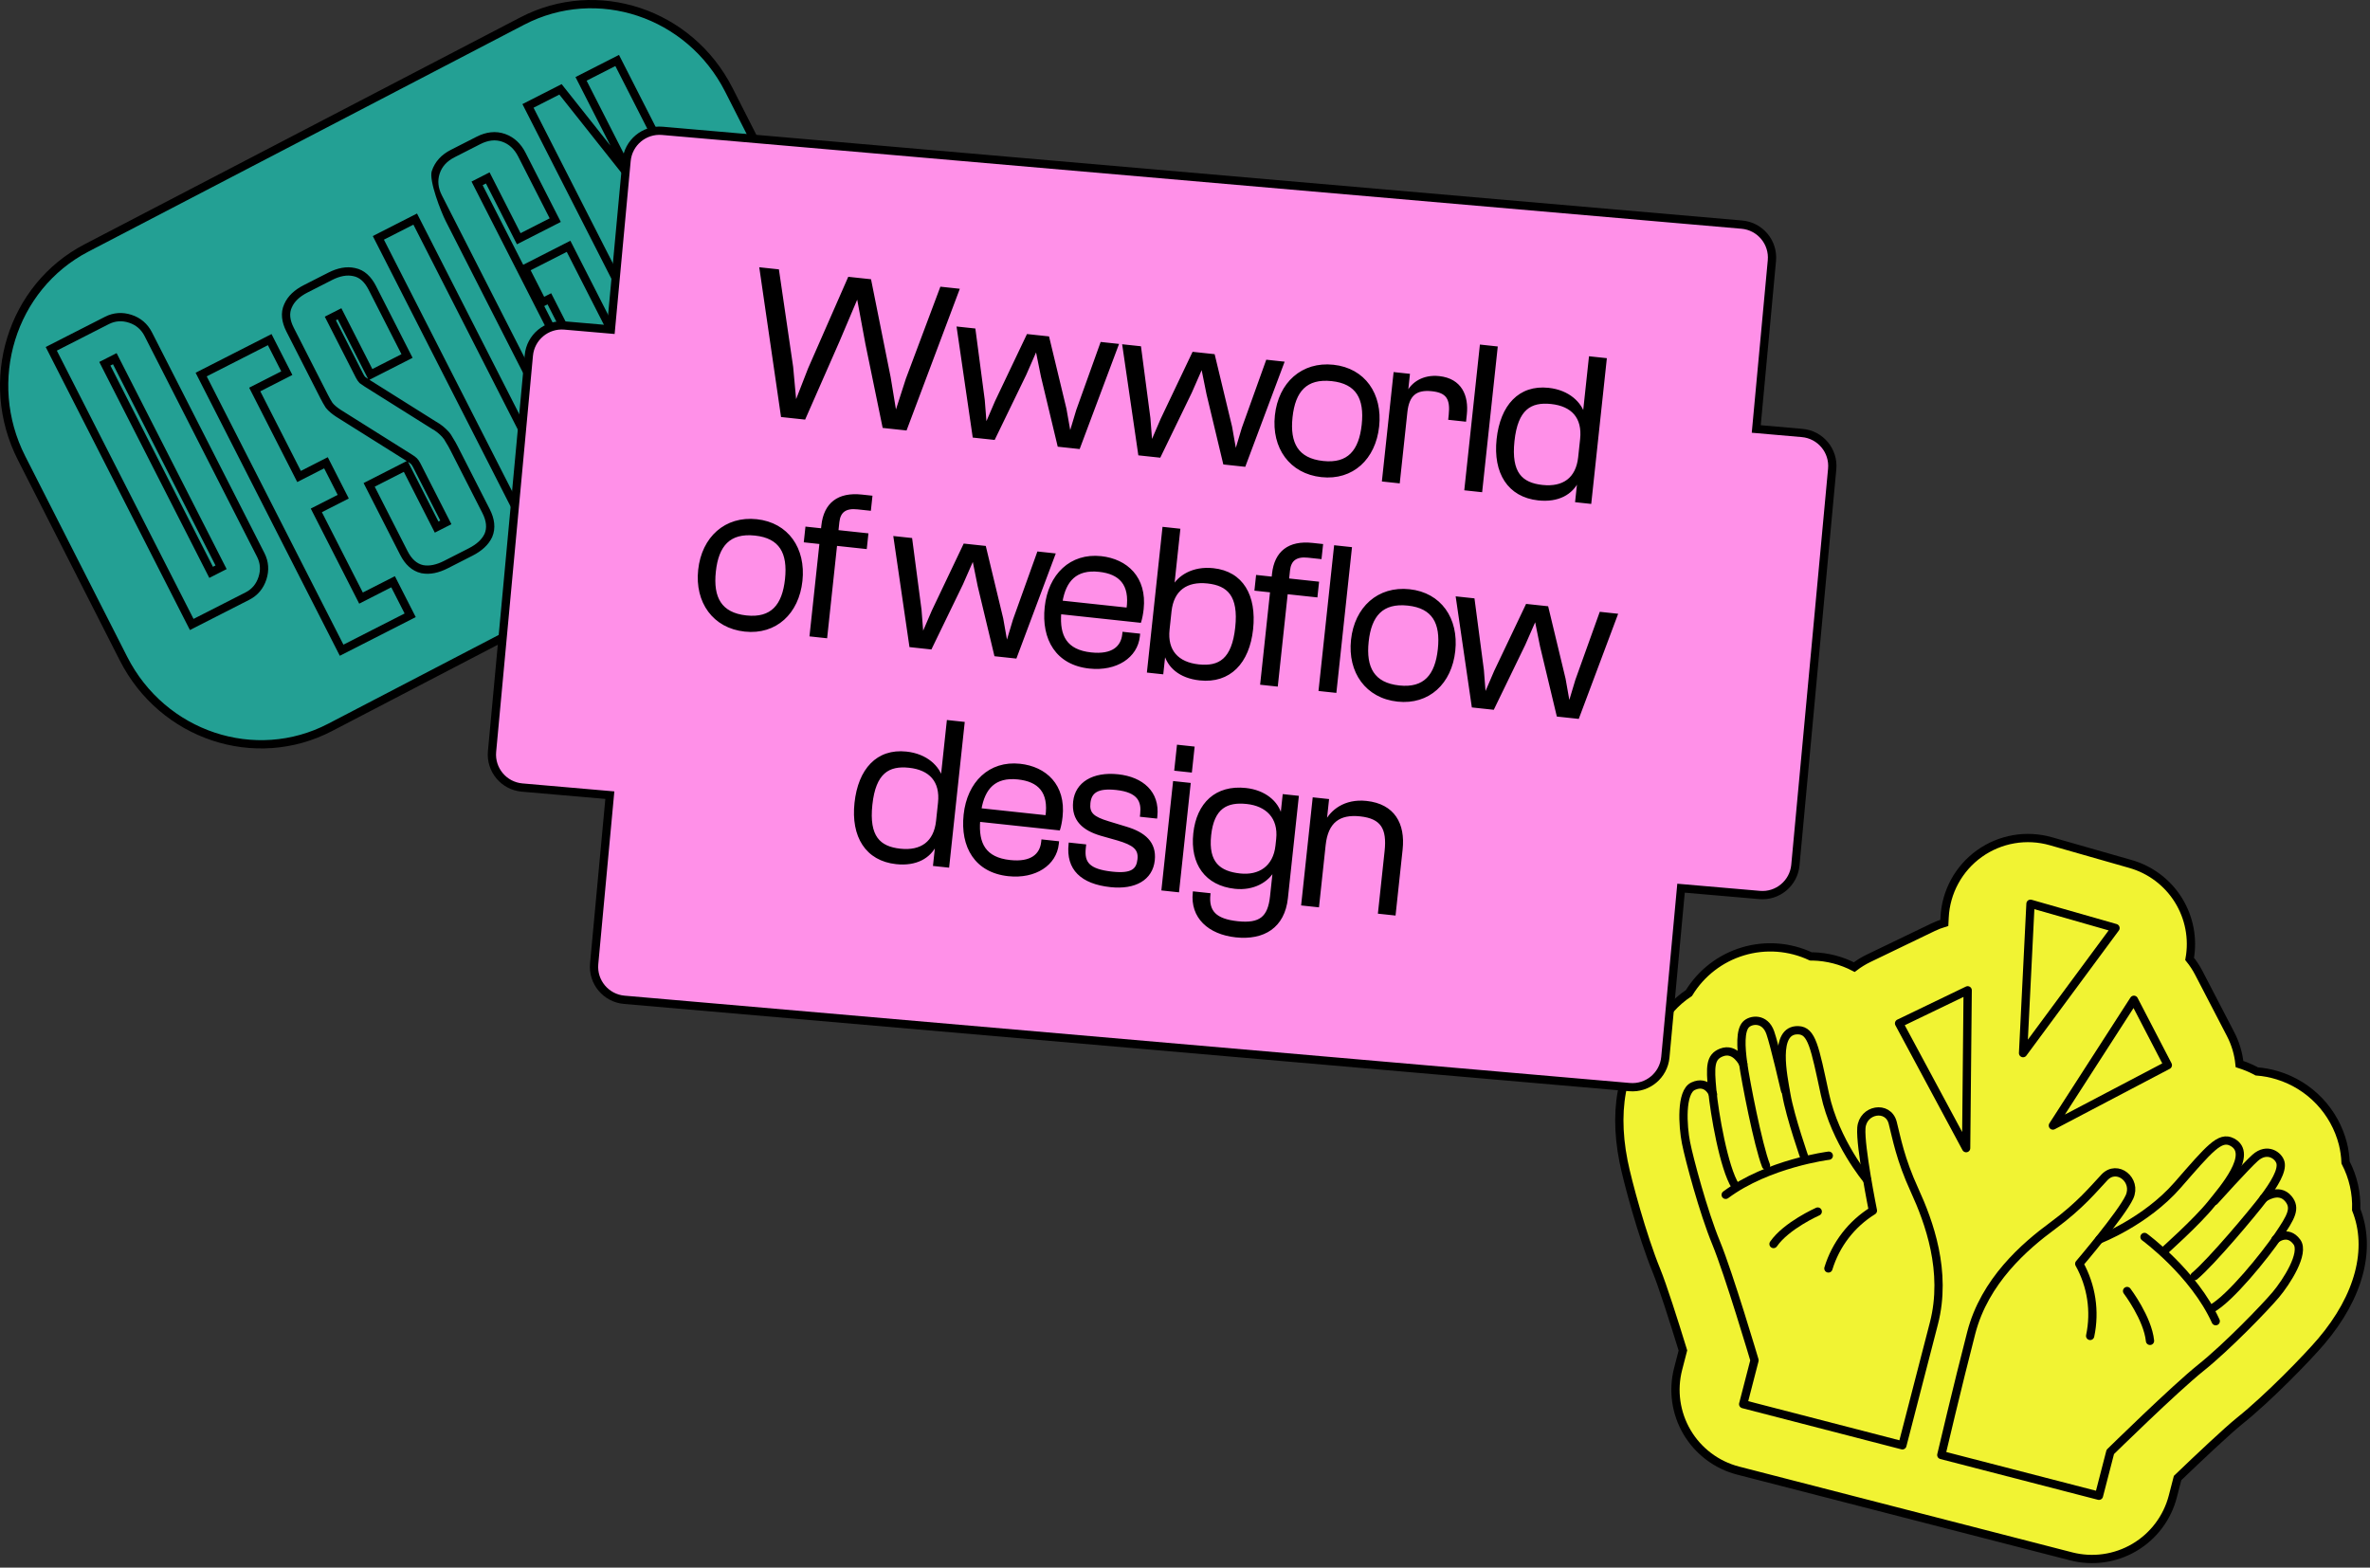 <svg width="573" height="379" viewBox="0 0 573 379" fill="none" xmlns="http://www.w3.org/2000/svg">
<rect x="0" y="0" width="573" height="379" fill="#333333" stroke="none"/>
<path d="M126.256 5.093L20.897 59.952C2.771 69.389 -4.252 92.131 5.211 110.745L29.863 159.242C39.326 177.857 61.69 185.296 79.816 175.859L185.175 121C203.301 111.562 210.324 88.821 200.862 70.206L176.209 21.709C166.747 3.094 144.382 -4.345 126.256 5.093Z" fill="#23A094" stroke="black" stroke-width="2" stroke-miterlimit="10"/>
<path fill-rule="evenodd" clip-rule="evenodd" d="M45.917 152.324L11.051 83.895L25.396 76.585C27.43 75.549 29.605 75.404 31.794 76.115C34.005 76.834 35.683 78.272 36.739 80.346L63.933 133.717C64.97 135.751 65.115 137.926 64.403 140.115C63.692 142.304 62.297 143.978 60.263 145.015L45.917 152.324ZM24.003 87.508L28.191 85.375L54.795 137.588L50.607 139.721L24.003 87.508ZM51.481 137.031L52.105 136.714L27.317 88.065L26.693 88.382L51.481 137.031ZM82.158 158.549L47.292 90.12L65.647 80.768L70.686 90.658L62.934 94.608L72.74 113.854L79.245 110.539L84.329 120.519L77.825 123.833L87.722 143.257L95.474 139.307L100.513 149.197L82.158 158.549ZM86.848 145.947L75.135 122.959L81.639 119.645L78.371 113.229L71.866 116.544L60.244 93.734L67.996 89.784L64.773 83.458L49.982 90.994L83.032 155.859L97.823 148.323L94.6 141.997L86.848 145.947ZM98.339 111.472L87.908 116.788L96.76 134.162C97.894 136.388 99.543 138.054 101.837 138.575L101.87 138.583L101.903 138.589C103.978 138.988 106.138 138.475 108.279 137.384L114.248 134.343C116.389 133.252 118.073 131.806 118.971 129.892L118.985 129.862L118.998 129.831C119.924 127.669 119.546 125.356 118.412 123.13L110.694 107.983C110.301 107.213 109.922 106.536 109.555 105.968C109.228 105.344 108.842 104.772 108.384 104.279C107.993 103.859 107.571 103.461 107.119 103.085C106.616 102.666 106.011 102.268 105.334 101.885L89.321 91.825L99.753 86.51L90.9 69.135C89.776 66.93 88.137 65.259 85.837 64.804C83.725 64.334 81.536 64.815 79.382 65.913L73.412 68.955C71.257 70.053 69.582 71.54 68.721 73.525C67.737 75.653 68.125 77.962 69.249 80.167L77.511 96.384C77.899 97.145 78.294 97.842 78.698 98.471L78.751 98.553L78.812 98.63C79.421 99.401 80.278 100.1 81.265 100.747L81.281 100.758L98.339 111.472ZM98.654 111.668L106.001 126.087L106.447 125.86L99.864 112.94C99.651 112.523 99.481 112.307 99.383 112.211C99.254 112.083 99.024 111.9 98.654 111.668ZM109.137 126.734L105.127 128.777L97.636 114.075L90.598 117.662L98.542 133.254C99.511 135.155 100.757 136.279 102.28 136.625C103.773 136.912 105.47 136.571 107.371 135.602L113.34 132.561C115.241 131.592 116.514 130.42 117.16 129.043C117.775 127.607 117.598 125.939 116.63 124.038L108.912 108.891C108.519 108.119 108.156 107.481 107.824 106.976C107.552 106.442 107.25 105.997 106.92 105.642C106.589 105.286 106.229 104.946 105.838 104.621C105.448 104.296 104.939 103.957 104.31 103.604L88.133 93.441C87.683 93.146 87.279 92.866 86.919 92.6C86.588 92.245 86.287 91.8 86.014 91.265L78.523 76.564L82.533 74.521L90.024 89.222L97.063 85.636L89.118 70.043C88.15 68.142 86.919 67.049 85.426 66.762C83.903 66.416 82.191 66.727 80.29 67.695L74.32 70.737C72.419 71.706 71.161 72.908 70.546 74.344C69.901 75.72 70.062 77.359 71.031 79.259L79.293 95.476C79.656 96.188 80.019 96.827 80.381 97.39C80.803 97.924 81.463 98.485 82.362 99.075L99.528 109.857C100.067 110.181 100.486 110.491 100.787 110.786C101.087 111.082 101.374 111.498 101.646 112.032L109.137 126.734ZM81.659 77.211L81.213 77.438L87.796 90.357C87.963 90.684 88.126 90.931 88.276 91.114C88.496 91.273 88.737 91.44 88.998 91.615L81.659 77.211ZM90.131 57.069L100.823 51.621L135.69 120.051L124.998 125.498L90.131 57.069ZM135.587 53.661L124.984 59.064L117.493 44.362L116.691 44.771L126.497 64.016L137.902 58.205L153.928 89.658C155.072 91.903 155.442 94.216 154.714 96.456C153.986 98.697 152.328 100.35 150.082 101.494L143.845 104.672C141.638 105.797 139.352 106.139 137.099 105.474C134.785 104.791 135.803 108.491 134.644 106.218L107.768 53.47C106.65 51.276 103.655 43.638 104.392 41.369C105.135 39.083 106.744 37.382 108.979 36.242L115.216 33.065C117.489 31.906 119.837 31.578 122.111 32.385C124.308 33.165 125.948 34.744 127.052 36.91L135.587 53.661ZM131.582 73.996L141.479 93.42L142.281 93.011L132.384 73.587L131.582 73.996ZM144.971 93.885L140.605 96.11L114.001 43.897L118.367 41.672L125.858 56.374L132.897 52.787L125.27 37.818C124.362 36.036 123.086 34.853 121.442 34.27C119.797 33.686 118.025 33.878 116.124 34.847L109.887 38.025C108.046 38.963 106.848 40.284 106.294 41.987C105.741 43.691 105.918 45.434 106.826 47.216L133.702 99.963C134.671 101.864 135.992 103.062 137.665 103.556C139.339 104.05 141.096 103.828 142.937 102.89L149.174 99.712C151.075 98.743 152.288 97.452 152.812 95.838C153.337 94.224 153.115 92.467 152.146 90.566L137.028 60.895L128.296 65.344L131.565 71.76L133.258 70.897L144.971 93.885ZM135.784 20.34L147.589 35.218L139.138 18.631L149.652 13.274L184.518 81.703L175.034 86.536L163.025 71.24L171.688 88.241L161.174 93.598L126.307 25.169L135.784 20.34ZM151.928 53.865L175.591 84.007L181.828 80.829L148.778 15.964L141.828 19.505L158.444 52.116L135.234 22.865L128.997 26.043L162.048 90.908L168.998 87.367L151.928 53.865ZM62.501 139.497C63.055 137.793 62.938 136.169 62.151 134.625L34.957 81.254C34.14 79.65 32.88 78.571 31.176 78.017C29.472 77.464 27.848 77.581 26.304 78.368L13.741 84.769L46.791 149.634L59.355 143.233C60.899 142.446 61.948 141.201 62.501 139.497ZM92.821 57.943L125.872 122.808L133 119.177L99.949 54.311L92.821 57.943Z" fill="black"/>
<g clip-path="url(#clip0_10_126)">
<g clip-path="url(#clip1_10_126)">
<path d="M569.666 292.46C569.812 288.5 568.925 284.57 567.092 281.056C567.033 279.539 566.819 278.032 566.455 276.558C565.469 272.678 563.501 269.117 560.74 266.218C557.979 263.318 554.518 261.178 550.69 260.002C549.041 259.491 547.339 259.167 545.618 259.035L545.168 258.789C543.975 258.179 542.733 257.669 541.455 257.264C541.201 254.734 540.467 252.276 539.293 250.02L531.616 235.231C530.99 234.025 530.244 232.886 529.389 231.83C530.28 226.912 529.309 221.839 526.664 217.597C524.019 213.355 519.891 210.249 515.082 208.882L495.845 203.387C492.924 202.553 489.852 202.388 486.859 202.906C483.866 203.424 481.028 204.611 478.558 206.379C476.088 208.146 474.05 210.449 472.594 213.114C471.139 215.78 470.304 218.739 470.153 221.772L470.084 223.119C469.138 223.407 468.214 223.768 467.323 224.197L451.786 231.684C450.558 232.276 449.393 232.991 448.31 233.819C445.219 232.211 441.803 231.327 438.321 231.235L437.808 231.233C432.668 228.82 426.819 228.388 421.382 230.021C415.945 231.654 411.302 235.236 408.344 240.08C405.041 242.269 402.361 245.275 400.564 248.806C392.737 255.227 389.743 266.73 392.526 280.767C393.477 285.56 397.057 298.828 400.481 307.197C401.906 310.658 404.709 319.418 406.881 326.502L405.726 330.965C404.387 336.143 405.161 341.642 407.877 346.252C410.593 350.861 415.03 354.203 420.21 355.543L500.742 376.278C505.922 377.616 511.422 376.843 516.032 374.129C520.642 371.414 523.984 366.981 525.325 361.803L526.476 357.352C531.803 352.234 538.532 345.912 541.432 343.57C548.474 337.947 558.041 328.04 561.202 324.31C570.479 313.392 573.4 301.87 569.666 292.46Z" fill="#F1F333" stroke="black" stroke-width="2" stroke-miterlimit="10"/>
<path d="M507.575 299.651C507.575 299.651 518.73 295.39 526.467 286.53C534.204 277.669 536.702 274.593 539.636 276.112C545.06 278.911 537.391 287.607 534.669 291.022C531.153 295.42 522.996 302.665 522.996 302.665" stroke="black" stroke-width="2" stroke-linecap="round" stroke-linejoin="round"/>
<path d="M535.389 290.37C535.389 290.37 543.073 281.84 545.238 279.925C548.146 277.325 550.94 279.386 551.357 281.092C551.837 283.029 549.876 286.289 547.322 289.682C544.768 293.075 534.668 305.118 530.576 308.529" stroke="black" stroke-width="2" stroke-linecap="round" stroke-linejoin="round"/>
<path d="M547.302 289.684C547.302 289.684 550.93 286.99 553.269 289.83C555.153 292.117 553.96 294.192 550.806 298.827C547.651 303.461 539.207 313.977 534.66 316.432" stroke="black" stroke-width="2" stroke-linecap="round" stroke-linejoin="round"/>
<path d="M518.481 299.061C518.481 299.061 530.405 307.758 535.7 319.423" stroke="black" stroke-width="2" stroke-linecap="round" stroke-linejoin="round"/>
<path d="M550.174 299.637C550.174 299.637 553.047 297.171 555.319 300.273C557.298 302.974 552.815 309.954 550.201 313.053C547.587 316.151 538.42 325.642 532.087 330.708C525.753 335.774 510.208 351.034 510.208 351.034L507.466 361.634L469.355 351.778C469.355 351.778 473.34 334.815 476.59 322.248C479.84 309.68 489.55 301.304 496.284 296.348C503.018 291.392 506.174 287.427 508.804 284.645C511.88 281.393 516.738 285.3 514.836 289.414C512.934 293.528 502.704 305.544 502.704 305.544C505.669 310.847 506.606 317.045 505.342 322.986" stroke="black" stroke-width="2" stroke-linecap="round" stroke-linejoin="round"/>
<path d="M514.27 312.133C514.27 312.133 519.263 318.732 519.81 324.181" stroke="black" stroke-width="2" stroke-linecap="round" stroke-linejoin="round"/>
<path d="M451.387 285.218C451.387 285.218 443.697 276.083 441.221 264.575C438.745 253.067 438.054 249.179 434.753 249.079C428.659 248.9 431.148 260.23 431.874 264.536C432.818 270.081 436.441 280.372 436.441 280.372" stroke="black" stroke-width="2" stroke-linecap="round" stroke-linejoin="round"/>
<path d="M431.559 263.59C431.559 263.59 428.98 252.406 428.008 249.68C426.725 245.996 423.284 246.438 422.087 247.726C420.732 249.195 420.866 252.997 421.457 257.197C422.047 261.397 425.034 276.837 426.967 281.8" stroke="black" stroke-width="2" stroke-linecap="round" stroke-linejoin="round"/>
<path d="M421.473 257.234C421.473 257.234 419.599 253.124 416.184 254.469C413.419 255.56 413.462 257.955 413.975 263.538C414.487 269.121 416.775 282.412 419.563 286.758" stroke="black" stroke-width="2" stroke-linecap="round" stroke-linejoin="round"/>
<path d="M442.152 279.413C442.152 279.413 427.509 281.232 417.222 288.874" stroke="black" stroke-width="2" stroke-linecap="round" stroke-linejoin="round"/>
<path d="M414.153 264.559C414.153 264.559 412.836 261.009 409.347 262.614C406.307 264.017 406.842 272.301 407.628 276.272C408.414 280.243 411.821 292.999 414.912 300.496C418.003 307.993 424.194 328.881 424.194 328.881L421.453 339.481L459.941 349.435L467.559 319.977C470.808 307.416 466.377 295.376 462.892 287.771C459.406 280.166 458.56 275.172 457.608 271.464C456.502 267.124 450.358 268.192 450.027 272.712C449.696 277.232 452.818 292.701 452.818 292.701C447.654 295.898 443.83 300.864 442.057 306.672" stroke="black" stroke-width="2" stroke-linecap="round" stroke-linejoin="round"/>
<path d="M439.479 292.921C439.479 292.921 431.906 296.27 428.788 300.765" stroke="black" stroke-width="2" stroke-linecap="round" stroke-linejoin="round"/>
<path d="M496.329 272.123L515.921 241.722L524.122 257.523L496.329 272.123Z" stroke="black" stroke-width="2" stroke-linecap="round" stroke-linejoin="round"/>
<path d="M489.121 254.617L511.472 224.376L490.916 218.502L489.121 254.617Z" stroke="black" stroke-width="2" stroke-linecap="round" stroke-linejoin="round"/>
<path d="M475.357 277.587L475.731 239.428L459.141 247.422L475.357 277.587Z" stroke="black" stroke-width="2" stroke-linecap="round" stroke-linejoin="round"/>
</g>
</g>
<path d="M150.926 241.721C146.506 241.337 143.242 237.428 143.653 233.01L147.443 192.247L126.234 190.404C121.813 190.02 118.55 186.112 118.961 181.694L127.859 85.926C128.266 81.546 132.133 78.316 136.516 78.696L147.698 79.666L151.486 38.863C151.893 34.482 155.761 31.252 160.145 31.633L421.121 54.307C425.541 54.691 428.804 58.599 428.394 63.016L424.614 103.713L435.702 104.681C440.121 105.066 443.383 108.974 442.973 113.391L434.074 209.152C433.667 213.531 429.801 216.761 425.419 216.382L406.425 214.739L402.636 255.597C402.229 259.978 398.361 263.209 393.978 262.828L150.926 241.721Z" fill="#FF90E8" stroke="black" stroke-width="2" stroke-miterlimit="10"/>
<path d="M194.473 101.125L202.706 82.397L207.116 71.992L207.478 72.031L209.53 83.129L213.655 103.183L218.981 103.754L231.641 70.072L227.557 69.634L219.279 91.705L216.691 99.743L216.433 99.716L215.04 91.251L210.339 67.787L205.272 67.244L195.651 89.171L192.546 97.153L192.236 97.12L191.463 88.722L188.055 65.397L183.919 64.953L189.096 100.549L194.473 101.125ZM240.305 106.042L247.827 90.531L250.388 84.687L250.699 84.721L251.963 90.975L255.972 107.722L260.832 108.244L270.138 83.406L266.312 82.996L260.493 99.212L258.865 104.633L258.555 104.6L257.546 98.896L253.386 81.609L248.474 81.083L240.846 97.104L238.546 102.454L238.236 102.42L237.795 96.777L235.548 79.696L231.619 79.275L235.445 105.52L240.305 106.042ZM280.343 110.336L287.864 94.826L290.426 88.982L290.736 89.015L292 95.27L296.009 112.017L300.869 112.538L310.175 87.701L306.349 87.291L300.53 103.507L298.903 108.928L298.593 108.895L297.583 103.19L293.423 85.904L288.512 85.377L280.883 101.399L278.584 106.748L278.273 106.715L277.833 101.072L275.586 83.991L271.656 83.569L275.483 109.815L280.343 110.336ZM319.514 115.061C326.959 115.86 332.309 110.838 333.141 103.082C333.973 95.327 329.81 89.284 322.364 88.486C314.867 87.681 309.362 92.687 308.53 100.442C307.698 108.198 312.017 114.257 319.514 115.061ZM319.869 111.752C313.612 111.081 311.519 107.196 312.201 100.836C312.883 94.477 315.748 91.175 322.004 91.846C328.156 92.506 330.204 96.335 329.522 102.694C328.84 109.054 326.021 112.412 319.869 111.752ZM338.151 116.537L339.964 99.63C340.408 95.494 342.257 93.862 346.238 94.289C349.909 94.683 350.983 96.367 350.556 100.348L350.462 101.227L354.185 101.626L354.34 100.179C354.811 95.784 353.2 91.793 347.926 91.228C344.152 90.823 341.443 92.676 340.36 94.966L340.102 94.938L340.562 90.647L337.201 90.286L334.428 116.138L338.151 116.537ZM358.073 118.674L361.789 84.033L358.066 83.634L354.351 118.275L358.073 118.674ZM371.932 120.684C376.74 121.2 379.977 119.298 381.459 116.215L381.666 116.237L381.139 121.149L384.448 121.504L388.164 86.862L384.441 86.463L382.943 100.423C382.157 97.514 379.281 94.591 374.369 94.064C367.389 93.315 363.003 98.127 362.137 106.193C361.272 114.258 364.745 119.913 371.932 120.684ZM365.86 106.592C366.698 98.785 370.044 96.843 375.059 97.381C380.126 97.924 382.894 100.888 382.328 106.162L381.856 110.557C381.296 115.779 377.963 118.088 372.896 117.545C367.829 117.001 365.023 114.399 365.86 106.592ZM180.083 152.403C187.528 153.202 192.878 148.18 193.71 140.424C194.542 132.669 190.379 126.626 182.934 125.828C175.437 125.023 169.931 130.029 169.099 137.784C168.267 145.54 172.586 151.599 180.083 152.403ZM180.438 149.094C174.182 148.423 172.088 144.538 172.77 138.178C173.452 131.818 176.317 128.517 182.573 129.188C188.726 129.848 190.773 133.676 190.091 140.036C189.409 146.395 186.59 149.754 180.438 149.094ZM199.708 153.985L202.104 131.649L209.291 132.42L209.635 129.215L202.397 128.438L202.635 126.215C202.912 123.63 204.39 122.533 207.337 122.849L210.284 123.165L210.611 120.115L208.336 119.871C202.701 119.266 199.448 121.794 198.883 127.068L198.777 128.05L195.003 127.645L194.659 130.851L198.433 131.256L196.038 153.592L199.708 153.985ZM225.01 156.699L232.531 141.189L235.093 135.345L235.403 135.378L236.668 141.633L240.676 158.38L245.536 158.901L254.842 134.064L251.016 133.654L245.198 149.869L243.57 155.291L243.26 155.258L242.251 149.553L238.091 132.267L233.179 131.74L225.55 147.762L223.251 153.111L222.941 153.078L222.5 147.435L220.253 130.354L216.323 129.932L220.15 156.178L225.01 156.699ZM263.397 161.34C269.912 162.039 274.763 158.741 275.29 153.83L275.329 153.468L271.658 153.074L271.624 153.384C271.292 156.486 268.974 158.591 263.804 158.037C257.703 157.382 255.834 153.835 256.284 148.182L275.621 150.257C275.854 149.549 276.079 148.423 276.207 147.234C277.016 139.685 272.349 135.419 266.196 134.759C258.906 133.977 253.711 139.016 252.879 146.771C252.047 154.527 255.538 160.497 263.397 161.34ZM265.749 137.953C270.764 138.491 273.508 141.191 272.652 147.219L256.572 145.494C257.437 140.357 260.061 137.343 265.749 137.953ZM280.976 162.703L281.503 157.791L281.658 157.808C282.452 161.135 285.264 163.686 290.072 164.201C297.259 164.972 301.8 160.177 302.666 152.112C303.531 144.046 300.317 138.419 293.337 137.67C288.425 137.143 284.994 139.39 283.557 142.06L285.054 128.1L281.332 127.701L277.616 162.342L280.976 162.703ZM282.47 152.194L282.941 147.799C283.507 142.525 286.892 140.221 291.959 140.765C296.922 141.297 299.78 143.905 298.943 151.712C298.106 159.519 294.811 161.467 289.796 160.929C284.729 160.386 281.91 157.416 282.47 152.194ZM308.662 165.672L311.057 143.337L318.244 144.107L318.588 140.902L311.35 140.125L311.588 137.902C311.865 135.317 313.343 134.22 316.29 134.536L319.237 134.853L319.564 131.802L317.289 131.558C311.654 130.954 308.401 133.481 307.836 138.755L307.73 139.737L303.956 139.332L303.612 142.538L307.387 142.943L304.991 165.279L308.662 165.672ZM322.828 167.192L326.544 132.551L322.822 132.151L319.106 166.793L322.828 167.192ZM337.919 169.334C345.364 170.132 350.714 165.11 351.546 157.355C352.378 149.599 348.215 143.557 340.769 142.758C333.272 141.954 327.767 146.959 326.935 154.715C326.103 162.47 330.422 168.53 337.919 169.334ZM338.274 166.025C332.018 165.354 329.924 161.468 330.606 155.109C331.288 148.749 334.153 145.448 340.409 146.119C346.562 146.779 348.609 150.607 347.927 156.967C347.245 163.326 344.426 166.685 338.274 166.025ZM360.976 171.284L368.497 155.774L371.059 149.93L371.37 149.963L372.634 156.217L376.642 172.965L381.502 173.486L390.809 148.649L386.983 148.238L381.164 164.454L379.536 169.876L379.226 169.842L378.217 164.138L374.057 146.852L369.145 146.325L361.517 162.347L359.217 167.696L358.907 167.663L358.466 162.02L356.219 144.938L352.29 144.517L356.116 170.763L360.976 171.284ZM216.687 208.628C221.496 209.144 224.733 207.242 226.214 204.158L226.421 204.181L225.894 209.092L229.203 209.447L232.919 174.806L229.196 174.407L227.699 188.367C226.913 185.458 224.036 182.535 219.124 182.008C212.144 181.259 207.758 186.071 206.893 194.137C206.028 202.202 209.5 207.857 216.687 208.628ZM210.616 194.536C211.453 186.729 214.799 184.786 219.814 185.324C224.881 185.868 227.649 188.832 227.083 194.106L226.612 198.501C226.052 203.723 222.718 206.032 217.651 205.489C212.585 204.945 209.778 202.343 210.616 194.536ZM243.796 211.536C250.311 212.235 255.162 208.937 255.689 204.025L255.728 203.663L252.057 203.27L252.024 203.58C251.691 206.682 249.373 208.787 244.203 208.232C238.102 207.578 236.234 204.03 236.683 198.378L256.02 200.452C256.253 199.745 256.478 198.619 256.606 197.43C257.416 189.881 252.748 185.615 246.595 184.955C239.305 184.173 234.11 189.211 233.278 196.967C232.446 204.722 235.937 210.693 243.796 211.536ZM246.148 188.149C251.163 188.687 253.907 191.387 253.051 197.414L236.972 195.689C237.836 190.552 240.461 187.539 246.148 188.149ZM268.502 214.186C274.396 214.818 278.407 212.529 278.895 207.979C279.35 203.739 276.614 201.458 272.256 200.154L268.002 198.861C264.253 197.727 263.055 196.709 263.332 194.124C263.61 191.539 265.218 190.195 269.872 190.694C275.352 191.282 276.292 193.736 275.964 196.787L275.92 197.2L279.488 197.583L279.515 197.324C280.131 191.585 276.161 188.126 270.319 187.499C264.27 186.851 260.231 189.398 259.759 193.793C259.277 198.291 262.07 200.526 266.123 201.745L270.286 202.924C274.086 204.064 275.589 205.166 275.311 207.751C275.034 210.337 273.649 211.548 268.892 211.038C263.101 210.416 261.837 208.555 262.214 205.039L262.28 204.419L258.661 204.03L258.65 204.134C258.012 210.08 261.522 213.437 268.502 214.186ZM287.892 186.456L288.502 180.768L284.831 180.375L284.221 186.062L287.892 186.456ZM284.786 215.41L287.559 189.558L283.888 189.164L281.115 215.016L284.786 215.41ZM298.591 214.589C303.038 215.066 306.499 213.032 308.004 210.212L308.056 210.218L307.357 216.733C306.808 221.851 304.684 223.611 299.203 223.023C293.826 222.446 291.901 220.409 292.35 216.221L288.679 215.827C288.047 221.721 292.282 225.627 298.797 226.326C305.518 227.047 310.336 224.06 311.079 217.132L313.703 192.676L310.394 192.321L309.861 197.285L309.655 197.263C308.866 193.883 305.693 191.294 301.194 190.811C294.059 190.046 289.579 194.272 288.802 201.511C288.026 208.749 291.56 213.835 298.591 214.589ZM292.525 201.91C293.246 195.189 296.611 193.562 301.471 194.084C306.228 194.594 309.409 197.602 308.843 202.876L308.677 204.427C308.111 209.701 304.416 211.972 299.814 211.478C294.851 210.946 291.799 208.683 292.525 201.91ZM318.627 219.04L320.208 204.304C320.818 198.617 323.813 196.532 328.88 197.076C334.102 197.636 335.651 200.26 335.058 205.793L333.466 220.631L337.137 221.025L338.817 205.359C339.477 199.206 336.933 194.645 330.367 193.941C325.093 193.375 321.865 196.167 320.594 198.75L320.439 198.733L321.005 193.459L317.644 193.099L314.904 218.64L318.627 219.04Z" fill="black"/>
<path d="M194.473 101.125L194.441 101.424L194.659 101.447L194.748 101.246L194.473 101.125ZM202.706 82.397L202.98 82.517L202.982 82.514L202.706 82.397ZM207.116 71.992L207.148 71.693L206.927 71.67L206.84 71.875L207.116 71.992ZM207.478 72.031L207.773 71.976L207.733 71.756L207.51 71.732L207.478 72.031ZM209.53 83.129L209.235 83.183L209.237 83.189L209.53 83.129ZM213.655 103.183L213.361 103.243L213.405 103.458L213.623 103.481L213.655 103.183ZM218.98 103.754L218.949 104.053L219.18 104.077L219.261 103.86L218.98 103.754ZM231.641 70.072L231.922 70.178L232.058 69.816L231.673 69.774L231.641 70.072ZM227.557 69.634L227.589 69.336L227.357 69.311L227.276 69.529L227.557 69.634ZM219.279 91.705L218.998 91.6L218.996 91.607L218.994 91.613L219.279 91.705ZM216.691 99.743L216.659 100.041L216.902 100.068L216.977 99.835L216.691 99.743ZM216.433 99.716L216.137 99.764L216.174 99.989L216.401 100.014L216.433 99.716ZM215.04 91.251L215.336 91.202L215.334 91.192L215.04 91.251ZM210.339 67.787L210.633 67.728L210.59 67.513L210.371 67.489L210.339 67.787ZM205.272 67.244L205.304 66.946L205.086 66.922L204.998 67.123L205.272 67.244ZM195.651 89.171L195.376 89.05L195.371 89.062L195.651 89.171ZM192.546 97.153L192.514 97.451L192.742 97.476L192.825 97.262L192.546 97.153ZM192.236 97.12L191.937 97.147L191.959 97.392L192.204 97.418L192.236 97.12ZM191.463 88.722L191.762 88.694L191.761 88.686L191.76 88.678L191.463 88.722ZM188.055 65.397L188.352 65.354L188.318 65.124L188.087 65.099L188.055 65.397ZM183.919 64.953L183.951 64.655L183.566 64.614L183.622 64.997L183.919 64.953ZM189.096 100.549L188.799 100.592L188.833 100.822L189.064 100.847L189.096 100.549ZM194.748 101.246L202.98 82.517L202.431 82.276L194.198 101.005L194.748 101.246ZM202.982 82.514L207.393 72.109L206.84 71.875L202.429 82.279L202.982 82.514ZM207.084 72.29L207.446 72.329L207.51 71.732L207.148 71.693L207.084 72.29ZM207.183 72.085L209.235 83.183L209.825 83.074L207.773 71.976L207.183 72.085ZM209.237 83.189L213.361 103.243L213.949 103.123L209.824 83.068L209.237 83.189ZM213.623 103.481L218.949 104.053L219.012 103.456L213.687 102.885L213.623 103.481ZM219.261 103.86L231.922 70.178L231.36 69.967L218.7 103.649L219.261 103.86ZM231.673 69.774L227.589 69.336L227.525 69.933L231.609 70.371L231.673 69.774ZM227.276 69.529L218.998 91.6L219.56 91.811L227.837 69.74L227.276 69.529ZM218.994 91.613L216.406 99.651L216.977 99.835L219.565 91.797L218.994 91.613ZM216.723 99.445L216.465 99.417L216.401 100.014L216.659 100.041L216.723 99.445ZM216.729 99.667L215.336 91.202L214.744 91.299L216.137 99.764L216.729 99.667ZM215.334 91.192L210.633 67.728L210.045 67.846L214.745 91.309L215.334 91.192ZM210.371 67.489L205.304 66.946L205.24 67.542L210.307 68.086L210.371 67.489ZM204.998 67.123L195.376 89.05L195.926 89.291L205.547 67.365L204.998 67.123ZM195.371 89.062L192.266 97.044L192.825 97.262L195.93 89.28L195.371 89.062ZM192.578 96.855L192.268 96.822L192.204 97.418L192.514 97.451L192.578 96.855ZM192.534 97.092L191.762 88.694L191.164 88.749L191.937 97.147L192.534 97.092ZM191.76 88.678L188.352 65.354L187.758 65.44L191.166 88.765L191.76 88.678ZM188.087 65.099L183.951 64.655L183.887 65.252L188.023 65.695L188.087 65.099ZM183.622 64.997L188.799 100.592L189.393 100.505L184.216 64.91L183.622 64.997ZM189.064 100.847L194.441 101.424L194.505 100.827L189.128 100.25L189.064 100.847ZM240.305 106.042L240.273 106.34L240.483 106.363L240.575 106.173L240.305 106.042ZM247.827 90.531L248.097 90.662L248.101 90.652L247.827 90.531ZM250.388 84.687L250.42 84.389L250.202 84.366L250.114 84.567L250.388 84.687ZM250.699 84.721L250.993 84.661L250.949 84.446L250.731 84.422L250.699 84.721ZM251.963 90.975L251.669 91.035L251.671 91.045L251.963 90.975ZM255.972 107.722L255.68 107.792L255.729 107.998L255.94 108.02L255.972 107.722ZM260.832 108.244L260.8 108.542L261.031 108.567L261.113 108.349L260.832 108.244ZM270.138 83.406L270.419 83.512L270.554 83.149L270.17 83.108L270.138 83.406ZM266.312 82.996L266.344 82.698L266.109 82.672L266.029 82.895L266.312 82.996ZM260.493 99.212L260.211 99.111L260.208 99.118L260.206 99.126L260.493 99.212ZM258.865 104.633L258.833 104.932L259.081 104.958L259.153 104.719L258.865 104.633ZM258.555 104.6L258.26 104.652L258.299 104.874L258.523 104.898L258.555 104.6ZM257.546 98.896L257.841 98.844L257.84 98.835L257.838 98.826L257.546 98.896ZM253.386 81.609L253.678 81.539L253.628 81.334L253.418 81.311L253.386 81.609ZM248.474 81.083L248.506 80.784L248.295 80.762L248.203 80.954L248.474 81.083ZM240.846 97.104L240.575 96.975L240.57 96.986L240.846 97.104ZM238.546 102.454L238.514 102.752L238.734 102.775L238.822 102.572L238.546 102.454ZM238.236 102.42L237.937 102.444L237.956 102.692L238.204 102.719L238.236 102.42ZM237.795 96.777L238.094 96.754L238.094 96.746L238.093 96.738L237.795 96.777ZM235.548 79.696L235.846 79.657L235.815 79.423L235.58 79.398L235.548 79.696ZM231.619 79.275L231.651 78.976L231.266 78.935L231.322 79.318L231.619 79.275ZM235.445 105.52L235.148 105.564L235.182 105.794L235.413 105.819L235.445 105.52ZM240.575 106.173L248.096 90.662L247.557 90.4L240.035 105.911L240.575 106.173ZM248.101 90.652L250.663 84.808L250.114 84.567L247.552 90.411L248.101 90.652ZM250.356 84.986L250.667 85.019L250.731 84.422L250.42 84.389L250.356 84.986ZM250.405 84.78L251.669 91.034L252.257 90.916L250.993 84.661L250.405 84.78ZM251.671 91.045L255.68 107.792L256.263 107.652L252.255 90.905L251.671 91.045ZM255.94 108.02L260.8 108.542L260.864 107.945L256.004 107.424L255.94 108.02ZM261.113 108.349L270.419 83.512L269.857 83.301L260.551 108.138L261.113 108.349ZM270.17 83.108L266.344 82.698L266.28 83.294L270.106 83.705L270.17 83.108ZM266.029 82.895L260.211 99.111L260.775 99.313L266.594 83.097L266.029 82.895ZM260.206 99.126L258.578 104.547L259.153 104.719L260.78 99.298L260.206 99.126ZM258.897 104.335L258.587 104.302L258.523 104.898L258.833 104.932L258.897 104.335ZM258.851 104.548L257.841 98.844L257.25 98.948L258.26 104.652L258.851 104.548ZM257.838 98.826L253.678 81.539L253.094 81.68L257.254 98.966L257.838 98.826ZM253.418 81.311L248.506 80.784L248.442 81.381L253.354 81.908L253.418 81.311ZM248.203 80.954L240.575 96.975L241.117 97.233L248.745 81.212L248.203 80.954ZM240.57 96.986L238.27 102.335L238.822 102.572L241.121 97.223L240.57 96.986ZM238.578 102.155L238.268 102.122L238.204 102.719L238.514 102.752L238.578 102.155ZM238.535 102.397L238.094 96.754L237.496 96.8L237.937 102.444L238.535 102.397ZM238.093 96.738L235.846 79.657L235.251 79.735L237.498 96.816L238.093 96.738ZM235.58 79.398L231.651 78.976L231.587 79.573L235.516 79.994L235.58 79.398ZM231.322 79.318L235.148 105.564L235.742 105.477L231.916 79.231L231.322 79.318ZM235.413 105.819L240.273 106.34L240.337 105.743L235.477 105.222L235.413 105.819ZM280.343 110.336L280.311 110.635L280.521 110.657L280.613 110.467L280.343 110.336ZM287.864 94.826L288.134 94.957L288.139 94.947L287.864 94.826ZM290.426 88.982L290.458 88.684L290.239 88.66L290.151 88.862L290.426 88.982ZM290.736 89.015L291.03 88.956L290.987 88.74L290.768 88.717L290.736 89.015ZM292 95.27L291.706 95.329L291.709 95.34L292 95.27ZM296.009 112.017L295.717 112.087L295.767 112.293L295.977 112.315L296.009 112.017ZM300.869 112.538L300.837 112.837L301.068 112.861L301.15 112.643L300.869 112.538ZM310.175 87.701L310.456 87.806L310.592 87.444L310.207 87.403L310.175 87.701ZM306.349 87.291L306.381 86.992L306.147 86.967L306.067 87.189L306.349 87.291ZM300.53 103.507L300.248 103.405L300.245 103.413L300.243 103.42L300.53 103.507ZM298.903 108.928L298.871 109.226L299.119 109.253L299.19 109.014L298.903 108.928ZM298.593 108.895L298.297 108.947L298.337 109.169L298.561 109.193L298.593 108.895ZM297.583 103.19L297.879 103.138L297.877 103.129L297.875 103.12L297.583 103.19ZM293.423 85.904L293.715 85.834L293.666 85.628L293.455 85.606L293.423 85.904ZM288.512 85.377L288.544 85.079L288.332 85.056L288.241 85.248L288.512 85.377ZM280.883 101.399L280.612 101.27L280.608 101.281L280.883 101.399ZM278.584 106.748L278.552 107.047L278.772 107.07L278.859 106.867L278.584 106.748ZM278.273 106.715L277.974 106.738L277.994 106.987L278.241 107.013L278.273 106.715ZM277.833 101.072L278.132 101.049L278.131 101.041L278.13 101.033L277.833 101.072ZM275.586 83.991L275.883 83.952L275.852 83.718L275.618 83.692L275.586 83.991ZM271.656 83.569L271.688 83.271L271.304 83.23L271.359 83.613L271.656 83.569ZM275.483 109.815L275.186 109.858L275.219 110.089L275.451 110.113L275.483 109.815ZM280.613 110.467L288.134 94.957L287.594 94.695L280.073 110.206L280.613 110.467ZM288.139 94.947L290.701 89.103L290.151 88.862L287.589 94.706L288.139 94.947ZM290.394 89.28L290.704 89.314L290.768 88.717L290.458 88.684L290.394 89.28ZM290.442 89.075L291.706 95.329L292.294 95.21L291.03 88.956L290.442 89.075ZM291.709 95.34L295.717 112.087L296.301 111.947L292.292 95.2L291.709 95.34ZM295.977 112.315L300.837 112.837L300.901 112.24L296.041 111.719L295.977 112.315ZM301.15 112.643L310.456 87.806L309.894 87.596L300.588 112.433L301.15 112.643ZM310.207 87.403L306.381 86.992L306.317 87.589L310.143 87.999L310.207 87.403ZM306.067 87.189L300.248 103.405L300.813 103.608L306.632 87.392L306.067 87.189ZM300.243 103.42L298.616 108.842L299.19 109.014L300.818 103.593L300.243 103.42ZM298.935 108.63L298.625 108.596L298.561 109.193L298.871 109.226L298.935 108.63ZM298.888 108.842L297.879 103.138L297.288 103.243L298.297 108.947L298.888 108.842ZM297.875 103.12L293.715 85.834L293.132 85.974L297.292 103.261L297.875 103.12ZM293.455 85.606L288.544 85.079L288.48 85.676L293.391 86.203L293.455 85.606ZM288.241 85.248L280.612 101.27L281.154 101.528L288.782 85.506L288.241 85.248ZM280.608 101.281L278.308 106.63L278.859 106.867L281.159 101.518L280.608 101.281ZM278.616 106.45L278.305 106.417L278.241 107.013L278.552 107.047L278.616 106.45ZM278.572 106.692L278.132 101.049L277.534 101.095L277.974 106.738L278.572 106.692ZM278.13 101.033L275.883 83.952L275.288 84.03L277.535 101.111L278.13 101.033ZM275.618 83.692L271.688 83.271L271.624 83.868L275.554 84.289L275.618 83.692ZM271.359 83.613L275.186 109.858L275.78 109.772L271.953 83.526L271.359 83.613ZM275.451 110.113L280.311 110.635L280.375 110.038L275.515 109.517L275.451 110.113ZM319.482 115.359C323.283 115.767 326.568 114.689 329.007 112.503C331.444 110.32 333.017 107.052 333.439 103.114L332.843 103.05C332.433 106.868 330.915 109.989 328.607 112.056C326.303 114.121 323.19 115.154 319.546 114.763L319.482 115.359ZM333.439 103.114C333.862 99.176 333.018 95.649 331.1 92.999C329.179 90.346 326.197 88.595 322.396 88.187L322.332 88.784C325.977 89.175 328.799 90.845 330.614 93.351C332.43 95.861 333.252 99.233 332.843 103.05L333.439 103.114ZM322.396 88.187C318.57 87.777 315.235 88.849 312.75 91.029C310.267 93.206 308.655 96.47 308.232 100.41L308.828 100.474C309.238 96.659 310.793 93.543 313.146 91.48C315.496 89.419 318.661 88.39 322.332 88.784L322.396 88.187ZM308.232 100.41C307.809 104.351 308.693 107.883 310.657 110.537C312.624 113.194 315.656 114.949 319.482 115.359L319.546 114.763C315.874 114.369 312.999 112.693 311.14 110.18C309.278 107.665 308.419 104.289 308.828 100.474L308.232 100.41ZM319.901 111.454C316.831 111.125 314.84 110.015 313.683 108.262C312.519 106.496 312.161 104.018 312.499 100.868L311.903 100.804C311.558 104.014 311.907 106.658 313.182 108.592C314.467 110.54 316.65 111.709 319.837 112.05L319.901 111.454ZM312.499 100.868C312.837 97.718 313.711 95.386 315.221 93.92C316.721 92.465 318.901 91.815 321.972 92.145L322.036 91.548C318.85 91.206 316.47 91.872 314.803 93.49C313.147 95.097 312.247 97.594 311.903 100.804L312.499 100.868ZM321.972 92.145C324.989 92.468 326.943 93.56 328.074 95.297C329.215 97.047 329.561 99.511 329.223 102.662L329.82 102.726C330.164 99.517 329.828 96.888 328.577 94.969C327.318 93.037 325.171 91.884 322.036 91.548L321.972 92.145ZM329.223 102.662C328.885 105.813 328.023 108.161 326.535 109.643C325.059 111.113 322.917 111.777 319.901 111.454L319.837 112.05C322.973 112.387 325.317 111.702 326.958 110.068C328.588 108.445 329.476 105.935 329.82 102.726L329.223 102.662ZM338.151 116.537L338.119 116.836L338.417 116.868L338.449 116.569L338.151 116.537ZM350.462 101.227L350.164 101.195L350.132 101.493L350.43 101.525L350.462 101.227ZM354.185 101.626L354.153 101.925L354.451 101.957L354.483 101.658L354.185 101.626ZM340.36 94.966L340.328 95.264L340.54 95.287L340.631 95.094L340.36 94.966ZM340.102 94.938L339.803 94.906L339.771 95.204L340.07 95.237L340.102 94.938ZM340.562 90.647L340.86 90.679L340.892 90.381L340.594 90.349L340.562 90.647ZM337.201 90.286L337.233 89.988L336.935 89.956L336.903 90.254L337.201 90.286ZM334.428 116.138L334.13 116.106L334.098 116.404L334.396 116.436L334.428 116.138ZM338.449 116.569L340.263 99.662L339.666 99.598L337.853 116.505L338.449 116.569ZM340.263 99.662C340.481 97.624 341.04 96.274 341.97 95.476C342.895 94.681 344.254 94.378 346.206 94.587L346.27 93.991C344.241 93.773 342.684 94.072 341.579 95.021C340.479 95.966 339.891 97.5 339.666 99.598L340.263 99.662ZM346.206 94.587C348.009 94.781 349.088 95.283 349.688 96.145C350.297 97.019 350.47 98.341 350.258 100.316L350.855 100.38C351.07 98.374 350.919 96.863 350.18 95.802C349.432 94.728 348.138 94.191 346.27 93.991L346.206 94.587ZM350.258 100.316L350.164 101.195L350.76 101.259L350.855 100.38L350.258 100.316ZM350.43 101.525L354.153 101.925L354.217 101.328L350.494 100.929L350.43 101.525ZM354.483 101.658L354.638 100.211L354.042 100.147L353.886 101.594L354.483 101.658ZM354.638 100.211C354.878 97.974 354.593 95.803 353.542 94.109C352.484 92.402 350.674 91.221 347.958 90.929L347.894 91.526C350.452 91.8 352.084 92.897 353.032 94.425C353.988 95.967 354.273 97.989 354.042 100.147L354.638 100.211ZM347.958 90.929C344.063 90.511 341.229 92.427 340.089 94.838L340.631 95.094C341.657 92.926 344.24 91.134 347.894 91.526L347.958 90.929ZM340.392 94.668L340.134 94.64L340.07 95.237L340.328 95.264L340.392 94.668ZM340.4 94.97L340.86 90.679L340.264 90.615L339.803 94.906L340.4 94.97ZM340.594 90.349L337.233 89.988L337.169 90.585L340.53 90.945L340.594 90.349ZM336.903 90.254L334.13 116.106L334.726 116.17L337.5 90.318L336.903 90.254ZM334.396 116.436L338.119 116.836L338.183 116.239L334.46 115.84L334.396 116.436ZM358.073 118.674L358.041 118.973L358.34 119.005L358.372 118.706L358.073 118.674ZM361.789 84.033L362.087 84.065L362.119 83.767L361.821 83.735L361.789 84.033ZM358.066 83.634L358.098 83.335L357.8 83.303L357.768 83.602L358.066 83.634ZM354.351 118.275L354.052 118.243L354.02 118.541L354.319 118.573L354.351 118.275ZM358.372 118.706L362.087 84.065L361.491 84.001L357.775 118.642L358.372 118.706ZM361.821 83.735L358.098 83.335L358.034 83.932L361.757 84.331L361.821 83.735ZM357.768 83.602L354.052 118.243L354.649 118.307L358.365 83.666L357.768 83.602ZM354.319 118.573L358.041 118.973L358.105 118.376L354.383 117.977L354.319 118.573ZM381.459 116.215L381.491 115.916L381.28 115.894L381.188 116.085L381.459 116.215ZM381.666 116.237L381.964 116.269L381.996 115.97L381.698 115.938L381.666 116.237ZM381.139 121.149L380.84 121.117L380.808 121.415L381.107 121.447L381.139 121.149ZM384.448 121.504L384.416 121.802L384.714 121.834L384.746 121.536L384.448 121.504ZM388.164 86.862L388.462 86.894L388.494 86.596L388.196 86.564L388.164 86.862ZM384.441 86.463L384.473 86.165L384.175 86.133L384.143 86.431L384.441 86.463ZM382.943 100.423L382.654 100.501L383.242 100.455L382.943 100.423ZM371.9 120.982C376.812 121.509 380.184 119.562 381.729 116.344L381.188 116.085C379.771 119.035 376.668 120.89 371.964 120.386L371.9 120.982ZM381.427 116.513L381.634 116.535L381.698 115.938L381.491 115.916L381.427 116.513ZM381.367 116.205L380.84 121.117L381.437 121.181L381.964 116.269L381.367 116.205ZM381.107 121.447L384.416 121.802L384.48 121.205L381.171 120.85L381.107 121.447ZM384.746 121.536L388.462 86.894L387.865 86.83L384.149 121.472L384.746 121.536ZM388.196 86.564L384.473 86.165L384.409 86.761L388.132 87.16L388.196 86.564ZM384.143 86.431L382.645 100.391L383.242 100.455L384.739 86.495L384.143 86.431ZM383.233 100.345C382.411 97.305 379.423 94.305 374.401 93.766L374.337 94.362C379.138 94.877 381.903 97.724 382.654 100.501L383.233 100.345ZM374.401 93.766C370.829 93.383 367.894 94.424 365.746 96.613C363.607 98.794 362.276 102.085 361.839 106.161L362.436 106.225C362.864 102.234 364.159 99.087 366.174 97.033C368.181 94.987 370.929 93.997 374.337 94.362L374.401 93.766ZM361.839 106.161C361.402 110.24 362.057 113.746 363.765 116.339C365.478 118.94 368.228 120.588 371.9 120.982L371.964 120.386C368.449 120.009 365.869 118.444 364.266 116.009C362.657 113.566 362.008 110.212 362.436 106.225L361.839 106.161ZM366.158 106.624C366.574 102.75 367.606 100.402 369.092 99.081C370.57 97.767 372.559 97.414 375.027 97.679L375.091 97.082C372.543 96.809 370.352 97.158 368.694 98.633C367.043 100.1 365.984 102.627 365.562 106.56L366.158 106.624ZM375.027 97.679C377.512 97.945 379.388 98.8 380.578 100.192C381.764 101.581 382.306 103.551 382.03 106.13L382.626 106.194C382.915 103.499 382.356 101.35 381.034 99.802C379.714 98.258 377.673 97.359 375.091 97.082L375.027 97.679ZM382.03 106.13L381.558 110.525L382.155 110.589L382.626 106.194L382.03 106.13ZM381.558 110.525C381.284 113.077 380.339 114.874 378.885 115.974C377.428 117.076 375.413 117.513 372.928 117.247L372.864 117.843C375.446 118.12 377.631 117.675 379.247 116.452C380.867 115.227 381.868 113.258 382.155 110.589L381.558 110.525ZM372.928 117.247C370.434 116.979 368.566 116.212 367.407 114.616C366.241 113.011 365.743 110.5 366.158 106.624L365.562 106.56C365.14 110.492 365.626 113.185 366.921 114.969C368.223 116.761 370.291 117.567 372.864 117.843L372.928 117.247ZM180.051 152.701C183.852 153.109 187.137 152.031 189.577 149.845C192.013 147.662 193.586 144.394 194.008 140.456L193.412 140.392C193.002 144.21 191.484 147.331 189.176 149.398C186.872 151.462 183.759 152.496 180.115 152.105L180.051 152.701ZM194.008 140.456C194.431 136.518 193.587 132.991 191.669 130.341C189.748 127.688 186.767 125.937 182.966 125.529L182.902 126.126C186.546 126.517 189.369 128.187 191.183 130.693C192.999 133.203 193.821 136.575 193.412 140.392L194.008 140.456ZM182.966 125.529C179.14 125.119 175.804 126.191 173.319 128.37C170.837 130.548 169.224 133.812 168.801 137.752L169.398 137.816C169.807 134.001 171.363 130.885 173.715 128.822C176.065 126.76 179.23 125.732 182.902 126.126L182.966 125.529ZM168.801 137.752C168.378 141.693 169.262 145.224 171.227 147.879C173.193 150.536 176.225 152.291 180.051 152.701L180.115 152.105C176.444 151.711 173.568 150.034 171.709 147.522C169.848 145.007 168.988 141.631 169.398 137.816L168.801 137.752ZM180.47 148.796C177.4 148.466 175.409 147.357 174.253 145.604C173.088 143.838 172.731 141.36 173.069 138.21L172.472 138.146C172.128 141.356 172.476 144 173.752 145.934C175.036 147.882 177.219 149.051 180.406 149.392L180.47 148.796ZM173.069 138.21C173.406 135.06 174.28 132.728 175.79 131.262C177.29 129.807 179.47 129.157 182.541 129.487L182.605 128.89C179.42 128.548 177.04 129.214 175.373 130.831C173.716 132.438 172.816 134.936 172.472 138.146L173.069 138.21ZM182.541 129.487C185.558 129.81 187.512 130.902 188.644 132.639C189.784 134.389 190.131 136.853 189.793 140.004L190.389 140.068C190.733 136.859 190.397 134.23 189.146 132.311C187.887 130.378 185.74 129.226 182.605 128.89L182.541 129.487ZM189.793 140.004C189.455 143.155 188.592 145.503 187.104 146.985C185.628 148.454 183.486 149.119 180.47 148.796L180.406 149.392C183.542 149.729 185.886 149.044 187.527 147.41C189.157 145.787 190.045 143.277 190.389 140.068L189.793 140.004ZM199.708 153.985L199.676 154.284L199.975 154.316L200.007 154.017L199.708 153.985ZM202.104 131.649L202.136 131.351L201.838 131.319L201.806 131.617L202.104 131.649ZM209.291 132.42L209.259 132.719L209.557 132.751L209.589 132.452L209.291 132.42ZM209.635 129.215L209.933 129.247L209.965 128.948L209.667 128.916L209.635 129.215ZM202.397 128.438L202.098 128.406L202.066 128.705L202.365 128.737L202.397 128.438ZM210.284 123.165L210.252 123.464L210.55 123.496L210.582 123.197L210.284 123.165ZM210.611 120.115L210.909 120.147L210.941 119.849L210.643 119.817L210.611 120.115ZM198.777 128.05L198.745 128.348L199.044 128.38L199.076 128.082L198.777 128.05ZM195.003 127.645L195.035 127.347L194.737 127.315L194.705 127.613L195.003 127.645ZM194.659 130.851L194.361 130.819L194.329 131.117L194.627 131.149L194.659 130.851ZM198.433 131.256L198.732 131.288L198.764 130.989L198.465 130.957L198.433 131.256ZM196.038 153.592L195.739 153.56L195.707 153.858L196.006 153.89L196.038 153.592ZM200.007 154.017L202.403 131.681L201.806 131.617L199.41 153.953L200.007 154.017ZM202.072 131.948L209.259 132.719L209.323 132.122L202.136 131.351L202.072 131.948ZM209.589 132.452L209.933 129.247L209.337 129.183L208.993 132.388L209.589 132.452ZM209.667 128.916L202.429 128.14L202.365 128.737L209.603 129.513L209.667 128.916ZM202.695 128.47L202.933 126.247L202.337 126.183L202.098 128.406L202.695 128.47ZM202.933 126.247C203.067 125.004 203.481 124.178 204.16 123.687C204.847 123.192 205.865 122.993 207.305 123.148L207.369 122.551C205.861 122.389 204.667 122.581 203.809 123.201C202.943 123.826 202.481 124.841 202.337 126.183L202.933 126.247ZM207.305 123.148L210.252 123.464L210.316 122.867L207.369 122.551L207.305 123.148ZM210.582 123.197L210.909 120.147L210.313 120.083L209.986 123.133L210.582 123.197ZM210.643 119.817L208.368 119.573L208.304 120.169L210.579 120.413L210.643 119.817ZM208.368 119.573C205.504 119.265 203.195 119.749 201.526 121.027C199.854 122.307 198.873 124.344 198.584 127.036L199.181 127.1C199.458 124.517 200.386 122.654 201.891 121.503C203.397 120.35 205.533 119.872 208.304 120.169L208.368 119.573ZM198.584 127.036L198.479 128.018L199.076 128.082L199.181 127.1L198.584 127.036ZM198.809 127.752L195.035 127.347L194.971 127.943L198.745 128.348L198.809 127.752ZM194.705 127.613L194.361 130.819L194.957 130.883L195.301 127.677L194.705 127.613ZM194.627 131.149L198.401 131.554L198.465 130.957L194.691 130.552L194.627 131.149ZM198.135 131.224L195.739 153.56L196.336 153.623L198.732 131.288L198.135 131.224ZM196.006 153.89L199.676 154.284L199.74 153.687L196.07 153.293L196.006 153.89ZM225.01 156.699L224.978 156.998L225.188 157.02L225.28 156.83L225.01 156.699ZM232.531 141.189L232.801 141.32L232.806 141.309L232.531 141.189ZM235.093 135.345L235.125 135.047L234.907 135.023L234.818 135.224L235.093 135.345ZM235.403 135.378L235.697 135.319L235.654 135.103L235.435 135.08L235.403 135.378ZM236.668 141.633L236.373 141.692L236.376 141.703L236.668 141.633ZM240.676 158.38L240.384 158.45L240.434 158.656L240.644 158.678L240.676 158.38ZM245.536 158.901L245.504 159.199L245.736 159.224L245.817 159.006L245.536 158.901ZM254.842 134.064L255.123 134.169L255.259 133.807L254.874 133.766L254.842 134.064ZM251.016 133.654L251.048 133.355L250.814 133.33L250.734 133.552L251.016 133.654ZM245.198 149.869L244.915 149.768L244.913 149.776L244.91 149.783L245.198 149.869ZM243.57 155.291L243.538 155.589L243.786 155.616L243.858 155.377L243.57 155.291ZM243.26 155.258L242.965 155.31L243.004 155.532L243.228 155.556L243.26 155.258ZM242.251 149.553L242.546 149.501L242.544 149.492L242.542 149.483L242.251 149.553ZM238.091 132.267L238.382 132.197L238.333 131.991L238.123 131.969L238.091 132.267ZM233.179 131.74L233.211 131.442L232.999 131.419L232.908 131.611L233.179 131.74ZM225.55 147.762L225.279 147.633L225.275 147.643L225.55 147.762ZM223.251 153.111L223.219 153.41L223.439 153.433L223.526 153.23L223.251 153.111ZM222.941 153.078L222.641 153.101L222.661 153.35L222.909 153.376L222.941 153.078ZM222.5 147.435L222.799 147.411L222.798 147.403L222.797 147.396L222.5 147.435ZM220.253 130.354L220.55 130.315L220.52 130.081L220.285 130.055L220.253 130.354ZM216.323 129.932L216.355 129.634L215.971 129.593L216.027 129.975L216.323 129.932ZM220.15 156.178L219.853 156.221L219.887 156.451L220.118 156.476L220.15 156.178ZM225.28 156.83L232.801 141.32L232.261 141.058L224.74 156.568L225.28 156.83ZM232.806 141.309L235.368 135.465L234.818 135.224L232.257 141.069L232.806 141.309ZM235.061 135.643L235.371 135.677L235.435 135.08L235.125 135.047L235.061 135.643ZM235.109 135.438L236.374 141.692L236.962 141.573L235.697 135.319L235.109 135.438ZM236.376 141.703L240.384 158.45L240.968 158.31L236.959 141.563L236.376 141.703ZM240.644 158.678L245.504 159.199L245.568 158.603L240.708 158.082L240.644 158.678ZM245.817 159.006L255.123 134.169L254.562 133.959L245.255 158.796L245.817 159.006ZM254.874 133.766L251.048 133.355L250.984 133.952L254.81 134.362L254.874 133.766ZM250.734 133.552L244.915 149.768L245.48 149.971L251.299 133.755L250.734 133.552ZM244.91 149.783L243.283 155.205L243.858 155.377L245.485 149.956L244.91 149.783ZM243.602 154.993L243.292 154.959L243.228 155.556L243.538 155.589L243.602 154.993ZM243.555 155.205L242.546 149.501L241.955 149.606L242.965 155.31L243.555 155.205ZM242.542 149.483L238.382 132.197L237.799 132.337L241.959 149.624L242.542 149.483ZM238.123 131.969L233.211 131.442L233.147 132.038L238.059 132.565L238.123 131.969ZM232.908 131.611L225.28 147.633L225.821 147.891L233.45 131.869L232.908 131.611ZM225.275 147.643L222.975 152.993L223.526 153.23L225.826 147.88L225.275 147.643ZM223.283 152.813L222.973 152.78L222.909 153.376L223.219 153.41L223.283 152.813ZM223.24 153.055L222.799 147.411L222.201 147.458L222.641 153.101L223.24 153.055ZM222.797 147.396L220.55 130.315L219.955 130.393L222.202 147.474L222.797 147.396ZM220.285 130.055L216.355 129.634L216.291 130.23L220.221 130.652L220.285 130.055ZM216.027 129.975L219.853 156.221L220.447 156.135L216.62 129.889L216.027 129.975ZM220.118 156.476L224.978 156.998L225.042 156.401L220.182 155.88L220.118 156.476ZM275.329 153.468L275.627 153.5L275.659 153.201L275.361 153.169L275.329 153.468ZM271.658 153.074L271.69 152.776L271.391 152.744L271.359 153.042L271.658 153.074ZM256.284 148.182L256.316 147.884L256.009 147.851L255.985 148.158L256.284 148.182ZM275.621 150.257L275.589 150.555L275.83 150.581L275.906 150.35L275.621 150.257ZM272.652 147.219L272.62 147.517L272.908 147.548L272.949 147.261L272.652 147.219ZM256.572 145.494L256.276 145.444L256.223 145.758L256.54 145.792L256.572 145.494ZM263.365 161.638C269.982 162.348 275.038 158.994 275.588 153.862L274.992 153.798C274.488 158.489 269.841 161.73 263.429 161.042L263.365 161.638ZM275.588 153.862L275.627 153.5L275.03 153.436L274.992 153.798L275.588 153.862ZM275.361 153.169L271.69 152.776L271.626 153.372L275.297 153.766L275.361 153.169ZM271.359 153.042L271.326 153.352L271.923 153.416L271.956 153.106L271.359 153.042ZM271.326 153.352C271.167 154.833 270.541 156.046 269.362 156.832C268.174 157.624 266.381 158.011 263.836 157.738L263.772 158.335C266.396 158.616 268.348 158.229 269.695 157.331C271.05 156.428 271.749 155.037 271.923 153.416L271.326 153.352ZM263.836 157.738C260.838 157.417 258.941 156.393 257.833 154.811C256.718 153.22 256.36 151.003 256.583 148.206L255.985 148.158C255.758 151.014 256.11 153.397 257.342 155.156C258.581 156.925 260.668 158.002 263.772 158.335L263.836 157.738ZM256.252 148.481L275.589 150.555L275.653 149.958L256.316 147.884L256.252 148.481ZM275.906 150.35C276.147 149.616 276.376 148.467 276.505 147.266L275.908 147.202C275.782 148.378 275.56 149.482 275.336 150.163L275.906 150.35ZM276.505 147.266C276.917 143.421 275.936 140.38 274.038 138.215C272.143 136.055 269.363 134.797 266.228 134.461L266.164 135.057C269.182 135.381 271.811 136.586 273.587 138.611C275.358 140.631 276.306 143.498 275.908 147.202L276.505 147.266ZM266.228 134.461C262.502 134.061 259.294 135.149 256.912 137.343C254.535 139.533 253.003 142.804 252.581 146.739L253.177 146.803C253.587 142.983 255.068 139.857 257.319 137.784C259.566 135.715 262.6 134.675 266.164 135.057L266.228 134.461ZM252.581 146.739C252.159 150.666 252.829 154.175 254.631 156.817C256.438 159.466 259.36 161.209 263.365 161.638L263.429 161.042C259.575 160.628 256.822 158.964 255.127 156.479C253.427 153.986 252.766 150.632 253.177 146.803L252.581 146.739ZM265.717 138.252C268.183 138.516 270.032 139.307 271.168 140.716C272.303 142.123 272.776 144.209 272.355 147.176L272.949 147.261C273.383 144.201 272.913 141.923 271.635 140.339C270.36 138.757 268.33 137.929 265.781 137.655L265.717 138.252ZM272.684 146.92L256.604 145.195L256.54 145.792L272.62 147.517L272.684 146.92ZM256.868 145.543C257.295 143.008 258.149 141.047 259.552 139.792C260.947 138.545 262.932 137.953 265.717 138.252L265.781 137.655C262.878 137.344 260.707 137.954 259.152 139.345C257.605 140.728 256.714 142.842 256.276 145.444L256.868 145.543ZM280.976 162.703L280.944 163.001L281.243 163.033L281.275 162.735L280.976 162.703ZM281.503 157.791L281.535 157.493L281.237 157.461L281.205 157.759L281.503 157.791ZM281.658 157.808L281.95 157.738L281.901 157.532L281.69 157.509L281.658 157.808ZM283.557 142.06L283.258 142.028L283.821 142.202L283.557 142.06ZM285.054 128.1L285.352 128.132L285.384 127.834L285.086 127.802L285.054 128.1ZM281.332 127.701L281.364 127.403L281.065 127.371L281.033 127.669L281.332 127.701ZM277.616 162.342L277.317 162.31L277.285 162.608L277.584 162.64L277.616 162.342ZM281.275 162.735L281.802 157.823L281.205 157.759L280.678 162.671L281.275 162.735ZM281.471 158.089L281.626 158.106L281.69 157.509L281.535 157.493L281.471 158.089ZM281.367 157.877C282.195 161.351 285.13 163.973 290.04 164.5L290.104 163.903C285.398 163.398 282.709 160.919 281.95 157.738L281.367 157.877ZM290.04 164.5C293.712 164.894 296.737 163.865 298.95 161.684C301.156 159.51 302.527 156.222 302.964 152.144L302.367 152.08C301.94 156.067 300.607 159.209 298.529 161.257C296.459 163.297 293.619 164.28 290.104 163.903L290.04 164.5ZM302.964 152.144C303.401 148.069 302.812 144.572 301.198 141.988C299.576 139.394 296.941 137.755 293.369 137.372L293.305 137.969C296.712 138.334 299.174 139.883 300.689 142.306C302.21 144.739 302.795 148.089 302.367 152.08L302.964 152.144ZM293.369 137.372C288.345 136.833 284.792 139.132 283.293 141.918L283.821 142.202C285.196 139.648 288.505 137.454 293.305 137.969L293.369 137.372ZM283.855 142.092L285.352 128.132L284.756 128.068L283.258 142.028L283.855 142.092ZM285.086 127.802L281.364 127.403L281.3 127.999L285.022 128.399L285.086 127.802ZM281.033 127.669L277.317 162.31L277.914 162.374L281.63 127.733L281.033 127.669ZM277.584 162.64L280.944 163.001L281.008 162.404L277.648 162.044L277.584 162.64ZM282.768 152.226L283.239 147.831L282.643 147.767L282.171 152.162L282.768 152.226ZM283.239 147.831C283.516 145.253 284.475 143.445 285.942 142.34C287.413 141.233 289.442 140.797 291.927 141.063L291.991 140.467C289.409 140.19 287.211 140.634 285.582 141.861C283.948 143.091 282.932 145.071 282.643 147.767L283.239 147.831ZM291.927 141.063C294.368 141.325 296.224 142.09 297.384 143.687C298.549 145.293 299.06 147.806 298.645 151.68L299.241 151.744C299.663 147.811 299.164 145.117 297.869 143.334C296.568 141.542 294.513 140.737 291.991 140.467L291.927 141.063ZM298.645 151.68C298.229 155.556 297.209 157.905 295.736 159.227C294.271 160.541 292.295 160.896 289.828 160.631L289.764 161.228C292.311 161.501 294.491 161.15 296.136 159.673C297.773 158.205 298.82 155.676 299.241 151.744L298.645 151.68ZM289.828 160.631C287.343 160.364 285.453 159.508 284.249 158.12C283.049 156.735 282.494 154.777 282.768 152.226L282.171 152.162C281.885 154.833 282.46 156.971 283.796 158.513C285.129 160.051 287.182 160.951 289.764 161.228L289.828 160.631ZM308.662 165.672L308.63 165.971L308.928 166.003L308.96 165.704L308.662 165.672ZM311.057 143.337L311.089 143.038L310.791 143.006L310.759 143.305L311.057 143.337ZM318.244 144.107L318.212 144.406L318.511 144.438L318.543 144.139L318.244 144.107ZM318.588 140.902L318.886 140.934L318.918 140.636L318.62 140.604L318.588 140.902ZM311.35 140.125L311.051 140.093L311.019 140.392L311.318 140.424L311.35 140.125ZM319.237 134.853L319.205 135.151L319.503 135.183L319.535 134.885L319.237 134.853ZM319.564 131.802L319.862 131.834L319.894 131.536L319.596 131.504L319.564 131.802ZM307.73 139.737L307.698 140.035L307.997 140.067L308.029 139.769L307.73 139.737ZM303.956 139.332L303.988 139.034L303.69 139.002L303.658 139.3L303.956 139.332ZM303.612 142.538L303.314 142.506L303.282 142.804L303.58 142.836L303.612 142.538ZM307.387 142.943L307.685 142.975L307.717 142.676L307.419 142.644L307.387 142.943ZM304.991 165.279L304.692 165.247L304.66 165.545L304.959 165.577L304.991 165.279ZM322.828 167.192L322.796 167.49L323.095 167.522L323.127 167.224L322.828 167.192ZM326.544 132.551L326.842 132.583L326.874 132.284L326.576 132.252L326.544 132.551ZM322.822 132.151L322.854 131.853L322.555 131.821L322.523 132.119L322.822 132.151ZM319.106 166.793L318.807 166.761L318.775 167.059L319.074 167.091L319.106 166.793ZM308.96 165.704L311.356 143.369L310.759 143.305L308.363 165.64L308.96 165.704ZM311.025 143.635L318.212 144.406L318.276 143.809L311.089 143.038L311.025 143.635ZM318.543 144.139L318.886 140.934L318.29 140.87L317.946 144.075L318.543 144.139ZM318.62 140.604L311.382 139.827L311.318 140.424L318.556 141.2L318.62 140.604ZM311.648 140.157L311.886 137.934L311.29 137.87L311.051 140.093L311.648 140.157ZM311.886 137.934C312.02 136.691 312.434 135.865 313.113 135.375C313.8 134.879 314.818 134.68 316.258 134.835L316.322 134.238C314.814 134.076 313.621 134.268 312.762 134.888C311.896 135.513 311.434 136.528 311.29 137.87L311.886 137.934ZM316.258 134.835L319.205 135.151L319.269 134.554L316.322 134.238L316.258 134.835ZM319.535 134.885L319.862 131.834L319.266 131.77L318.939 134.821L319.535 134.885ZM319.596 131.504L317.321 131.26L317.257 131.856L319.532 132.1L319.596 131.504ZM317.321 131.26C314.457 130.952 312.148 131.436 310.479 132.714C308.807 133.994 307.826 136.031 307.537 138.723L308.134 138.787C308.411 136.205 309.34 134.341 310.844 133.19C312.35 132.037 314.486 131.559 317.257 131.856L317.321 131.26ZM307.537 138.723L307.432 139.705L308.029 139.769L308.134 138.787L307.537 138.723ZM307.762 139.439L303.988 139.034L303.924 139.631L307.698 140.035L307.762 139.439ZM303.658 139.3L303.314 142.506L303.91 142.57L304.254 139.364L303.658 139.3ZM303.58 142.836L307.355 143.241L307.419 142.644L303.644 142.24L303.58 142.836ZM307.088 142.911L304.692 165.247L305.289 165.311L307.685 142.975L307.088 142.911ZM304.959 165.577L308.63 165.971L308.694 165.374L305.023 164.98L304.959 165.577ZM323.127 167.224L326.842 132.583L326.246 132.519L322.53 167.16L323.127 167.224ZM326.576 132.252L322.854 131.853L322.79 132.45L326.512 132.849L326.576 132.252ZM322.523 132.119L318.807 166.761L319.404 166.825L323.12 132.183L322.523 132.119ZM319.074 167.091L322.796 167.49L322.86 166.894L319.138 166.494L319.074 167.091ZM337.887 169.632C341.688 170.04 344.973 168.961 347.413 166.776C349.849 164.593 351.422 161.325 351.844 157.387L351.248 157.323C350.838 161.14 349.32 164.261 347.012 166.329C344.708 168.393 341.595 169.426 337.951 169.035L337.887 169.632ZM351.844 157.387C352.267 153.449 351.423 149.922 349.505 147.272C347.584 144.618 344.602 142.868 340.801 142.46L340.737 143.057C344.382 143.447 347.205 145.117 349.019 147.624C350.835 150.133 351.657 153.505 351.248 157.323L351.844 157.387ZM340.801 142.46C336.976 142.05 333.64 143.122 331.155 145.301C328.673 147.479 327.06 150.742 326.637 154.683L327.234 154.747C327.643 150.932 329.198 147.815 331.551 145.752C333.901 143.691 337.066 142.663 340.737 143.057L340.801 142.46ZM326.637 154.683C326.214 158.623 327.098 162.155 329.063 164.81C331.029 167.466 334.061 169.222 337.887 169.632L337.951 169.035C334.28 168.642 331.404 166.965 329.545 164.453C327.684 161.937 326.824 158.562 327.234 154.747L326.637 154.683ZM338.306 165.726C335.236 165.397 333.245 164.288 332.089 162.535C330.924 160.769 330.567 158.29 330.905 155.141L330.308 155.077C329.964 158.287 330.312 160.931 331.588 162.865C332.872 164.812 335.055 165.981 338.242 166.323L338.306 165.726ZM330.905 155.141C331.242 151.991 332.116 149.658 333.626 148.193C335.126 146.737 337.306 146.088 340.377 146.417L340.441 145.821C337.256 145.479 334.875 146.145 333.208 147.762C331.552 149.369 330.652 151.867 330.308 155.077L330.905 155.141ZM340.377 146.417C343.394 146.741 345.348 147.833 346.48 149.569C347.62 151.319 347.967 153.784 347.629 156.935L348.225 156.999C348.569 153.79 348.233 151.161 346.982 149.242C345.723 147.309 343.576 146.157 340.441 145.821L340.377 146.417ZM347.629 156.935C347.291 160.085 346.428 162.434 344.94 163.915C343.464 165.385 341.322 166.05 338.306 165.726L338.242 166.323C341.378 166.659 343.722 165.975 345.363 164.341C346.993 162.718 347.881 160.207 348.225 156.999L347.629 156.935ZM360.976 171.284L360.944 171.582L361.154 171.605L361.246 171.415L360.976 171.284ZM368.497 155.774L368.768 155.905L368.772 155.894L368.497 155.774ZM371.059 149.93L371.091 149.631L370.873 149.608L370.785 149.809L371.059 149.93ZM371.37 149.963L371.664 149.904L371.62 149.688L371.402 149.665L371.37 149.963ZM372.634 156.217L372.339 156.277L372.342 156.287L372.634 156.217ZM376.642 172.965L376.351 173.034L376.4 173.24L376.61 173.263L376.642 172.965ZM381.502 173.486L381.47 173.784L381.702 173.809L381.783 173.591L381.502 173.486ZM390.809 148.649L391.09 148.754L391.225 148.392L390.841 148.35L390.809 148.649ZM386.983 148.238L387.015 147.94L386.78 147.915L386.7 148.137L386.983 148.238ZM381.164 164.454L380.881 164.353L380.879 164.36L380.876 164.368L381.164 164.454ZM379.536 169.876L379.504 170.174L379.752 170.2L379.824 169.962L379.536 169.876ZM379.226 169.842L378.931 169.895L378.97 170.117L379.194 170.141L379.226 169.842ZM378.217 164.138L378.512 164.086L378.511 164.077L378.508 164.068L378.217 164.138ZM374.057 146.852L374.348 146.782L374.299 146.576L374.089 146.554L374.057 146.852ZM369.145 146.325L369.177 146.027L368.965 146.004L368.874 146.196L369.145 146.325ZM361.517 162.347L361.245 162.218L361.241 162.228L361.517 162.347ZM359.217 167.696L359.185 167.994L359.405 168.018L359.492 167.814L359.217 167.696ZM358.907 167.663L358.608 167.686L358.627 167.934L358.875 167.961L358.907 167.663ZM358.466 162.02L358.765 161.996L358.764 161.988L358.763 161.98L358.466 162.02ZM356.219 144.938L356.516 144.899L356.486 144.665L356.251 144.64L356.219 144.938ZM352.29 144.517L352.322 144.219L351.937 144.177L351.993 144.56L352.29 144.517ZM356.116 170.763L355.819 170.806L355.853 171.036L356.084 171.061L356.116 170.763ZM361.246 171.415L368.767 155.905L368.227 155.643L360.706 171.153L361.246 171.415ZM368.772 155.894L371.334 150.05L370.785 149.809L368.223 155.653L368.772 155.894ZM371.027 150.228L371.338 150.261L371.402 149.665L371.091 149.631L371.027 150.228ZM371.075 150.022L372.34 156.277L372.928 156.158L371.664 149.904L371.075 150.022ZM372.342 156.287L376.351 173.034L376.934 172.895L372.925 156.148L372.342 156.287ZM376.61 173.263L381.47 173.784L381.534 173.188L376.674 172.666L376.61 173.263ZM381.783 173.591L391.09 148.754L390.528 148.544L381.222 173.381L381.783 173.591ZM390.841 148.35L387.015 147.94L386.951 148.537L390.777 148.947L390.841 148.35ZM386.7 148.137L380.881 164.353L381.446 164.556L387.265 148.34L386.7 148.137ZM380.876 164.368L379.249 169.789L379.824 169.962L381.451 164.541L380.876 164.368ZM379.568 169.577L379.258 169.544L379.194 170.141L379.504 170.174L379.568 169.577ZM379.522 169.79L378.512 164.086L377.921 164.19L378.931 169.895L379.522 169.79ZM378.508 164.068L374.348 146.782L373.765 146.922L377.925 164.208L378.508 164.068ZM374.089 146.554L369.177 146.027L369.113 146.623L374.025 147.15L374.089 146.554ZM368.874 146.196L361.246 162.218L361.787 162.476L369.416 146.454L368.874 146.196ZM361.241 162.228L358.941 167.578L359.492 167.814L361.792 162.465L361.241 162.228ZM359.249 167.398L358.939 167.364L358.875 167.961L359.185 167.994L359.249 167.398ZM359.206 167.639L358.765 161.996L358.167 162.043L358.608 167.686L359.206 167.639ZM358.763 161.98L356.516 144.899L355.922 144.978L358.169 162.059L358.763 161.98ZM356.251 144.64L352.322 144.219L352.258 144.815L356.187 145.237L356.251 144.64ZM351.993 144.56L355.819 170.806L356.413 170.719L352.586 144.474L351.993 144.56ZM356.084 171.061L360.944 171.582L361.008 170.986L356.148 170.464L356.084 171.061ZM226.214 204.158L226.246 203.86L226.036 203.838L225.944 204.029L226.214 204.158ZM226.421 204.181L226.719 204.213L226.751 203.914L226.453 203.882L226.421 204.181ZM225.894 209.092L225.596 209.06L225.564 209.359L225.862 209.391L225.894 209.092ZM229.203 209.447L229.171 209.746L229.469 209.778L229.501 209.479L229.203 209.447ZM232.919 174.806L233.217 174.838L233.249 174.54L232.951 174.508L232.919 174.806ZM229.196 174.407L229.228 174.109L228.93 174.077L228.898 174.375L229.196 174.407ZM227.699 188.367L227.409 188.445L227.997 188.399L227.699 188.367ZM216.655 208.926C221.567 209.453 224.939 207.506 226.485 204.288L225.944 204.029C224.527 206.978 221.424 208.834 216.719 208.33L216.655 208.926ZM226.182 204.457L226.389 204.479L226.453 203.882L226.246 203.86L226.182 204.457ZM226.123 204.149L225.596 209.06L226.192 209.124L226.719 204.213L226.123 204.149ZM225.862 209.391L229.171 209.746L229.235 209.149L225.926 208.794L225.862 209.391ZM229.501 209.479L233.217 174.838L232.621 174.774L228.905 209.415L229.501 209.479ZM232.951 174.508L229.228 174.109L229.164 174.705L232.887 175.104L232.951 174.508ZM228.898 174.375L227.401 188.335L227.997 188.399L229.495 174.439L228.898 174.375ZM227.989 188.288C227.167 185.249 224.178 182.248 219.156 181.71L219.092 182.306C223.894 182.821 226.659 185.668 227.409 188.445L227.989 188.288ZM219.156 181.71C215.584 181.326 212.649 182.367 210.501 184.557C208.362 186.738 207.032 190.029 206.595 194.105L207.191 194.169C207.619 190.178 208.915 187.031 210.93 184.977C212.936 182.931 215.684 181.941 219.092 182.306L219.156 181.71ZM206.595 194.105C206.157 198.183 206.812 201.689 208.52 204.283C210.233 206.884 212.983 208.532 216.655 208.926L216.719 208.33C213.204 207.953 210.625 206.388 209.021 203.953C207.412 201.51 206.764 198.155 207.191 194.169L206.595 194.105ZM210.914 194.568C211.329 190.693 212.362 188.346 213.848 187.025C215.326 185.711 217.315 185.358 219.782 185.623L219.846 185.026C217.299 184.753 215.107 185.102 213.449 186.577C211.799 188.044 210.739 190.571 210.317 194.504L210.914 194.568ZM219.782 185.623C222.267 185.889 224.144 186.744 225.333 188.136C226.52 189.525 227.062 191.495 226.785 194.074L227.382 194.138C227.671 191.443 227.112 189.294 225.789 187.746C224.469 186.202 222.429 185.303 219.846 185.026L219.782 185.623ZM226.785 194.074L226.314 198.469L226.91 198.533L227.382 194.138L226.785 194.074ZM226.314 198.469C226.04 201.021 225.094 202.818 223.641 203.918C222.184 205.019 220.168 205.457 217.683 205.19L217.619 205.787C220.202 206.064 222.386 205.619 224.003 204.396C225.622 203.171 226.624 201.202 226.91 198.533L226.314 198.469ZM217.683 205.19C215.189 204.923 213.321 204.156 212.162 202.56C210.997 200.955 210.498 198.443 210.914 194.568L210.317 194.504C209.896 198.436 210.382 201.129 211.677 202.912C212.978 204.705 215.047 205.511 217.619 205.787L217.683 205.19ZM255.728 203.663L256.026 203.695L256.058 203.397L255.76 203.365L255.728 203.663ZM252.057 203.27L252.089 202.971L251.791 202.939L251.759 203.238L252.057 203.27ZM236.683 198.378L236.715 198.08L236.409 198.047L236.384 198.354L236.683 198.378ZM256.02 200.452L255.988 200.751L256.229 200.776L256.305 200.546L256.02 200.452ZM253.051 197.414L253.019 197.713L253.308 197.744L253.348 197.456L253.051 197.414ZM236.972 195.689L236.676 195.64L236.623 195.954L236.94 195.988L236.972 195.689ZM243.764 211.834C250.381 212.544 255.437 209.19 255.988 204.057L255.391 203.993C254.888 208.684 250.241 211.925 243.828 211.237L243.764 211.834ZM255.988 204.057L256.026 203.695L255.43 203.631L255.391 203.993L255.988 204.057ZM255.76 203.365L252.089 202.971L252.025 203.568L255.696 203.962L255.76 203.365ZM251.759 203.238L251.726 203.548L252.322 203.612L252.355 203.302L251.759 203.238ZM251.726 203.548C251.567 205.029 250.94 206.242 249.761 207.028C248.573 207.819 246.781 208.207 244.235 207.934L244.171 208.531C246.796 208.812 248.747 208.425 250.094 207.527C251.45 206.624 252.148 205.233 252.322 203.612L251.726 203.548ZM244.235 207.934C241.238 207.613 239.34 206.588 238.232 205.007C237.117 203.415 236.76 201.199 236.982 198.402L236.384 198.354C236.157 201.209 236.509 203.593 237.741 205.352C238.98 207.121 241.067 208.198 244.171 208.531L244.235 207.934ZM236.651 198.676L255.988 200.751L256.052 200.154L236.715 198.08L236.651 198.676ZM256.305 200.546C256.547 199.812 256.775 198.663 256.904 197.462L256.308 197.398C256.181 198.574 255.959 199.678 255.735 200.359L256.305 200.546ZM256.904 197.462C257.317 193.617 256.335 190.576 254.437 188.411C252.543 186.251 249.762 184.993 246.627 184.656L246.563 185.253C249.581 185.577 252.211 186.782 253.986 188.807C255.758 190.827 256.705 193.694 256.308 197.398L256.904 197.462ZM246.627 184.656C242.902 184.257 239.693 185.345 237.312 187.539C234.934 189.728 233.402 192.999 232.98 196.935L233.577 196.999C233.986 193.179 235.468 190.053 237.718 187.98C239.965 185.911 242.999 184.871 246.563 185.253L246.627 184.656ZM232.98 196.935C232.559 200.862 233.228 204.37 235.03 207.013C236.838 209.662 239.759 211.404 243.764 211.834L243.828 211.237C239.974 210.824 237.221 209.16 235.526 206.674C233.826 204.182 233.166 200.828 233.577 196.999L232.98 196.935ZM246.116 188.447C248.583 188.712 250.432 189.502 251.568 190.912C252.702 192.319 253.176 194.405 252.754 197.372L253.348 197.456C253.783 194.397 253.312 192.119 252.035 190.535C250.759 188.953 248.729 188.124 246.18 187.851L246.116 188.447ZM253.083 197.116L237.004 195.391L236.94 195.988L253.019 197.713L253.083 197.116ZM237.267 195.739C237.694 193.204 238.548 191.243 239.951 189.988C241.346 188.74 243.331 188.149 246.116 188.447L246.18 187.851C243.278 187.54 241.107 188.15 239.551 189.541C238.005 190.924 237.114 193.038 236.676 195.64L237.267 195.739ZM272.256 200.154L272.169 200.441L272.17 200.442L272.256 200.154ZM268.002 198.861L268.089 198.574L268.089 198.574L268.002 198.861ZM275.92 197.2L275.622 197.168L275.59 197.466L275.888 197.498L275.92 197.2ZM279.488 197.583L279.456 197.881L279.754 197.913L279.786 197.615L279.488 197.583ZM266.123 201.745L266.037 202.033L266.042 202.034L266.123 201.745ZM270.286 202.924L270.372 202.636L270.367 202.635L270.286 202.924ZM262.28 204.419L262.579 204.451L262.611 204.152L262.312 204.12L262.28 204.419ZM258.661 204.03L258.693 203.732L258.395 203.7L258.363 203.998L258.661 204.03ZM268.47 214.484C271.458 214.805 274.005 214.389 275.879 213.284C277.763 212.173 278.94 210.377 279.194 208.011L278.597 207.947C278.363 210.13 277.29 211.755 275.574 212.767C273.846 213.786 271.441 214.199 268.534 213.888L268.47 214.484ZM279.194 208.011C279.43 205.812 278.836 204.094 277.6 202.762C276.376 201.442 274.544 200.526 272.342 199.867L272.17 200.442C274.326 201.087 276.041 201.963 277.161 203.17C278.269 204.364 278.816 205.906 278.597 207.947L279.194 208.011ZM272.343 199.867L268.089 198.574L267.915 199.148L272.169 200.441L272.343 199.867ZM268.089 198.574C266.214 198.007 265.043 197.485 264.368 196.823C263.721 196.189 263.498 195.393 263.631 194.156L263.034 194.092C262.889 195.441 263.127 196.446 263.947 197.251C264.739 198.027 266.041 198.581 267.915 199.148L268.089 198.574ZM263.631 194.156C263.763 192.922 264.203 192.044 265.113 191.511C266.047 190.964 267.532 190.745 269.84 190.992L269.904 190.396C267.558 190.144 265.912 190.347 264.809 190.994C263.682 191.654 263.179 192.741 263.034 194.092L263.631 194.156ZM269.84 190.992C272.547 191.283 274.058 192.028 274.864 193.007C275.667 193.984 275.826 195.26 275.666 196.755L276.263 196.819C276.43 195.262 276.283 193.787 275.328 192.626C274.376 191.469 272.676 190.693 269.904 190.396L269.84 190.992ZM275.666 196.755L275.622 197.168L276.218 197.232L276.263 196.819L275.666 196.755ZM275.888 197.498L279.456 197.881L279.52 197.285L275.952 196.902L275.888 197.498ZM279.786 197.615L279.814 197.356L279.217 197.292L279.189 197.551L279.786 197.615ZM279.814 197.356C280.13 194.405 279.267 192.014 277.552 190.284C275.844 188.561 273.319 187.52 270.351 187.201L270.287 187.798C273.161 188.106 275.542 189.108 277.126 190.706C278.703 192.297 279.516 194.504 279.217 197.292L279.814 197.356ZM270.351 187.201C267.281 186.872 264.688 187.35 262.792 188.498C260.887 189.652 259.707 191.47 259.461 193.761L260.058 193.825C260.283 191.721 261.358 190.068 263.103 189.012C264.856 187.95 267.307 187.478 270.287 187.798L270.351 187.201ZM259.461 193.761C259.212 196.085 259.809 197.856 261.017 199.199C262.215 200.531 263.986 201.416 266.037 202.033L266.21 201.458C264.207 200.856 262.556 200.013 261.464 198.798C260.382 197.595 259.824 195.999 260.058 193.825L259.461 193.761ZM266.042 202.034L270.204 203.213L270.367 202.635L266.205 201.457L266.042 202.034ZM270.199 203.211C272.098 203.781 273.364 204.326 274.126 205.018C274.858 205.682 275.144 206.503 275.013 207.719L275.61 207.783C275.756 206.415 275.43 205.391 274.529 204.574C273.658 203.783 272.273 203.207 270.372 202.637L270.199 203.211ZM275.013 207.719C274.879 208.965 274.489 209.801 273.632 210.295C272.743 210.807 271.291 210.993 268.924 210.739L268.86 211.336C271.25 211.592 272.869 211.428 273.931 210.815C275.025 210.185 275.466 209.123 275.61 207.783L275.013 207.719ZM268.924 210.739C266.041 210.43 264.367 209.817 263.451 208.911C262.555 208.024 262.327 206.795 262.512 205.071L261.916 205.007C261.723 206.799 261.939 208.259 263.029 209.337C264.099 210.396 265.953 211.024 268.86 211.336L268.924 210.739ZM262.512 205.071L262.579 204.451L261.982 204.387L261.916 205.007L262.512 205.071ZM262.312 204.12L258.693 203.732L258.629 204.329L262.248 204.717L262.312 204.12ZM258.363 203.998L258.352 204.102L258.948 204.166L258.959 204.062L258.363 203.998ZM258.352 204.102C258.026 207.143 258.759 209.566 260.507 211.321C262.245 213.065 264.945 214.106 268.47 214.484L268.534 213.888C265.079 213.517 262.535 212.505 260.932 210.897C259.34 209.299 258.637 207.071 258.948 204.166L258.352 204.102ZM287.892 186.456L287.86 186.754L288.158 186.786L288.19 186.488L287.892 186.456ZM288.502 180.768L288.8 180.8L288.832 180.502L288.534 180.47L288.502 180.768ZM284.831 180.375L284.863 180.076L284.564 180.044L284.532 180.343L284.831 180.375ZM284.221 186.062L283.922 186.03L283.89 186.328L284.189 186.36L284.221 186.062ZM284.786 215.41L284.754 215.708L285.052 215.74L285.084 215.442L284.786 215.41ZM287.559 189.558L287.857 189.59L287.889 189.292L287.591 189.26L287.559 189.558ZM283.888 189.164L283.92 188.866L283.622 188.834L283.59 189.132L283.888 189.164ZM281.115 215.016L280.816 214.984L280.784 215.282L281.083 215.314L281.115 215.016ZM288.19 186.488L288.8 180.8L288.203 180.736L287.593 186.424L288.19 186.488ZM288.534 180.47L284.863 180.076L284.799 180.673L288.47 181.067L288.534 180.47ZM284.532 180.343L283.922 186.03L284.519 186.094L285.129 180.407L284.532 180.343ZM284.189 186.36L287.86 186.754L287.924 186.157L284.253 185.764L284.189 186.36ZM285.084 215.442L287.857 189.59L287.26 189.526L284.487 215.378L285.084 215.442ZM287.591 189.26L283.92 188.866L283.856 189.462L287.527 189.856L287.591 189.26ZM283.59 189.132L280.816 214.984L281.413 215.048L284.186 189.196L283.59 189.132ZM281.083 215.314L284.754 215.708L284.818 215.111L281.147 214.718L281.083 215.314ZM308.004 210.212L308.036 209.914L307.835 209.892L307.739 210.071L308.004 210.212ZM308.056 210.218L308.354 210.25L308.386 209.952L308.088 209.92L308.056 210.218ZM292.35 216.221L292.648 216.253L292.68 215.955L292.382 215.923L292.35 216.221ZM288.679 215.827L288.711 215.529L288.413 215.497L288.381 215.795L288.679 215.827ZM313.703 192.676L314.001 192.708L314.033 192.41L313.735 192.378L313.703 192.676ZM310.394 192.321L310.426 192.023L310.127 191.991L310.095 192.289L310.394 192.321ZM309.861 197.285L309.829 197.583L310.128 197.615L310.16 197.317L309.861 197.285ZM309.655 197.263L309.362 197.331L309.411 197.538L309.623 197.561L309.655 197.263ZM298.559 214.888C303.115 215.376 306.7 213.291 308.269 210.354L307.739 210.071C306.297 212.772 302.96 214.756 298.623 214.291L298.559 214.888ZM307.972 210.511L308.024 210.516L308.088 209.92L308.036 209.914L307.972 210.511ZM307.757 210.186L307.059 216.701L307.655 216.765L308.354 210.25L307.757 210.186ZM307.059 216.701C306.787 219.235 306.132 220.852 304.944 221.781C303.755 222.713 301.954 223.016 299.235 222.724L299.171 223.321C301.933 223.617 303.935 223.334 305.314 222.254C306.697 221.171 307.378 219.348 307.655 216.765L307.059 216.701ZM299.235 222.724C296.567 222.438 294.828 221.795 293.805 220.765C292.796 219.749 292.429 218.299 292.648 216.253L292.052 216.189C291.822 218.331 292.193 219.994 293.379 221.188C294.55 222.367 296.462 223.03 299.171 223.321L299.235 222.724ZM292.382 215.923L288.711 215.529L288.647 216.126L292.318 216.519L292.382 215.923ZM288.381 215.795C288.055 218.828 288.984 221.369 290.845 223.237C292.7 225.098 295.459 226.27 298.765 226.625L298.829 226.028C295.62 225.684 293.004 224.553 291.27 222.813C289.543 221.08 288.67 218.721 288.977 215.859L288.381 215.795ZM298.765 226.625C302.173 226.99 305.139 226.42 307.354 224.842C309.575 223.26 310.999 220.695 311.378 217.164L310.781 217.1C310.417 220.497 309.06 222.89 307.006 224.353C304.946 225.821 302.142 226.383 298.829 226.028L298.765 226.625ZM311.378 217.164L314.001 192.708L313.405 192.644L310.781 217.1L311.378 217.164ZM313.735 192.378L310.426 192.023L310.362 192.619L313.671 192.974L313.735 192.378ZM310.095 192.289L309.563 197.253L310.16 197.317L310.692 192.353L310.095 192.289ZM309.893 196.986L309.687 196.964L309.623 197.561L309.829 197.583L309.893 196.986ZM309.947 197.194C309.123 193.662 305.819 191.006 301.226 190.513L301.162 191.11C305.566 191.582 308.61 194.105 309.362 197.331L309.947 197.194ZM301.226 190.513C297.591 190.123 294.599 191.003 292.415 192.935C290.236 194.863 288.898 197.807 288.504 201.479L289.101 201.543C289.483 197.976 290.774 195.188 292.813 193.384C294.847 191.584 297.662 190.734 301.162 191.11L301.226 190.513ZM288.504 201.479C288.11 205.152 288.806 208.313 290.527 210.659C292.251 213.009 294.975 214.503 298.559 214.888L298.623 214.291C295.176 213.921 292.618 212.495 291.011 210.304C289.401 208.109 288.718 205.108 289.101 201.543L288.504 201.479ZM292.823 201.942C293.18 198.622 294.182 196.63 295.629 195.519C297.078 194.406 299.041 194.125 301.439 194.382L301.503 193.785C299.041 193.521 296.891 193.793 295.263 195.043C293.632 196.295 292.592 198.477 292.227 201.878L292.823 201.942ZM301.439 194.382C303.765 194.631 305.672 195.488 306.929 196.893C308.182 198.294 308.82 200.276 308.545 202.844L309.141 202.908C309.432 200.202 308.762 198.043 307.377 196.493C305.995 194.949 303.934 194.046 301.503 193.785L301.439 194.382ZM308.545 202.844L308.379 204.395L308.975 204.459L309.141 202.908L308.545 202.844ZM308.379 204.395C308.103 206.965 307.071 208.768 305.58 209.874C304.085 210.984 302.092 211.421 299.846 211.18L299.782 211.776C302.138 212.029 304.293 211.577 305.938 210.356C307.587 209.132 308.685 207.163 308.975 204.459L308.379 204.395ZM299.846 211.18C297.394 210.917 295.481 210.232 294.262 208.837C293.047 207.447 292.465 205.287 292.823 201.942L292.227 201.878C291.859 205.307 292.44 207.664 293.81 209.232C295.176 210.795 297.271 211.507 299.782 211.776L299.846 211.18ZM318.627 219.04L318.595 219.338L318.893 219.37L318.925 219.072L318.627 219.04ZM333.466 220.631L333.167 220.599L333.135 220.898L333.434 220.93L333.466 220.631ZM337.137 221.025L337.105 221.323L337.403 221.355L337.435 221.057L337.137 221.025ZM320.594 198.75L320.562 199.048L320.771 199.07L320.863 198.882L320.594 198.75ZM320.439 198.733L320.141 198.701L320.109 198.999L320.407 199.031L320.439 198.733ZM321.005 193.459L321.303 193.491L321.335 193.193L321.037 193.161L321.005 193.459ZM317.644 193.099L317.676 192.801L317.378 192.769L317.346 193.067L317.644 193.099ZM314.904 218.64L314.606 218.608L314.574 218.907L314.872 218.939L314.904 218.64ZM318.925 219.072L320.506 204.336L319.909 204.272L318.329 219.008L318.925 219.072ZM320.506 204.336C320.806 201.536 321.688 199.683 323.06 198.588C324.432 197.492 326.356 197.107 328.848 197.374L328.912 196.778C326.337 196.501 324.23 196.886 322.685 198.119C321.14 199.352 320.219 201.385 319.909 204.272L320.506 204.336ZM328.848 197.374C331.419 197.65 333.007 198.426 333.902 199.739C334.805 201.065 335.054 203.013 334.759 205.761L335.356 205.825C335.655 203.04 335.425 200.91 334.397 199.401C333.36 197.879 331.563 197.062 328.912 196.778L328.848 197.374ZM334.759 205.761L333.167 220.599L333.764 220.663L335.356 205.825L334.759 205.761ZM333.434 220.93L337.105 221.323L337.169 220.727L333.498 220.333L333.434 220.93ZM337.435 221.057L339.115 205.391L338.519 205.327L336.838 220.993L337.435 221.057ZM339.115 205.391C339.45 202.271 338.977 199.513 337.549 197.437C336.115 195.353 333.75 194.002 330.399 193.642L330.335 194.239C333.55 194.584 335.74 195.866 337.055 197.777C338.375 199.696 338.844 202.295 338.519 205.327L339.115 205.391ZM330.399 193.642C324.988 193.062 321.646 195.933 320.325 198.617L320.863 198.882C322.084 196.401 325.199 193.688 330.335 194.239L330.399 193.642ZM320.626 198.451L320.471 198.435L320.407 199.031L320.562 199.048L320.626 198.451ZM320.737 198.765L321.303 193.491L320.706 193.427L320.141 198.701L320.737 198.765ZM321.037 193.161L317.676 192.801L317.612 193.397L320.973 193.758L321.037 193.161ZM317.346 193.067L314.606 218.608L315.203 218.672L317.942 193.131L317.346 193.067ZM314.872 218.939L318.595 219.338L318.659 218.741L314.936 218.342L314.872 218.939Z" fill="black"/>
<defs>
<clipPath id="clip0_10_126">
<rect width="183" height="177" fill="white" transform="translate(390 201.164)"/>
</clipPath>
<clipPath id="clip1_10_126">
<rect width="183" height="177" fill="white" transform="translate(390 201.164)"/>
</clipPath>
</defs>
</svg>
